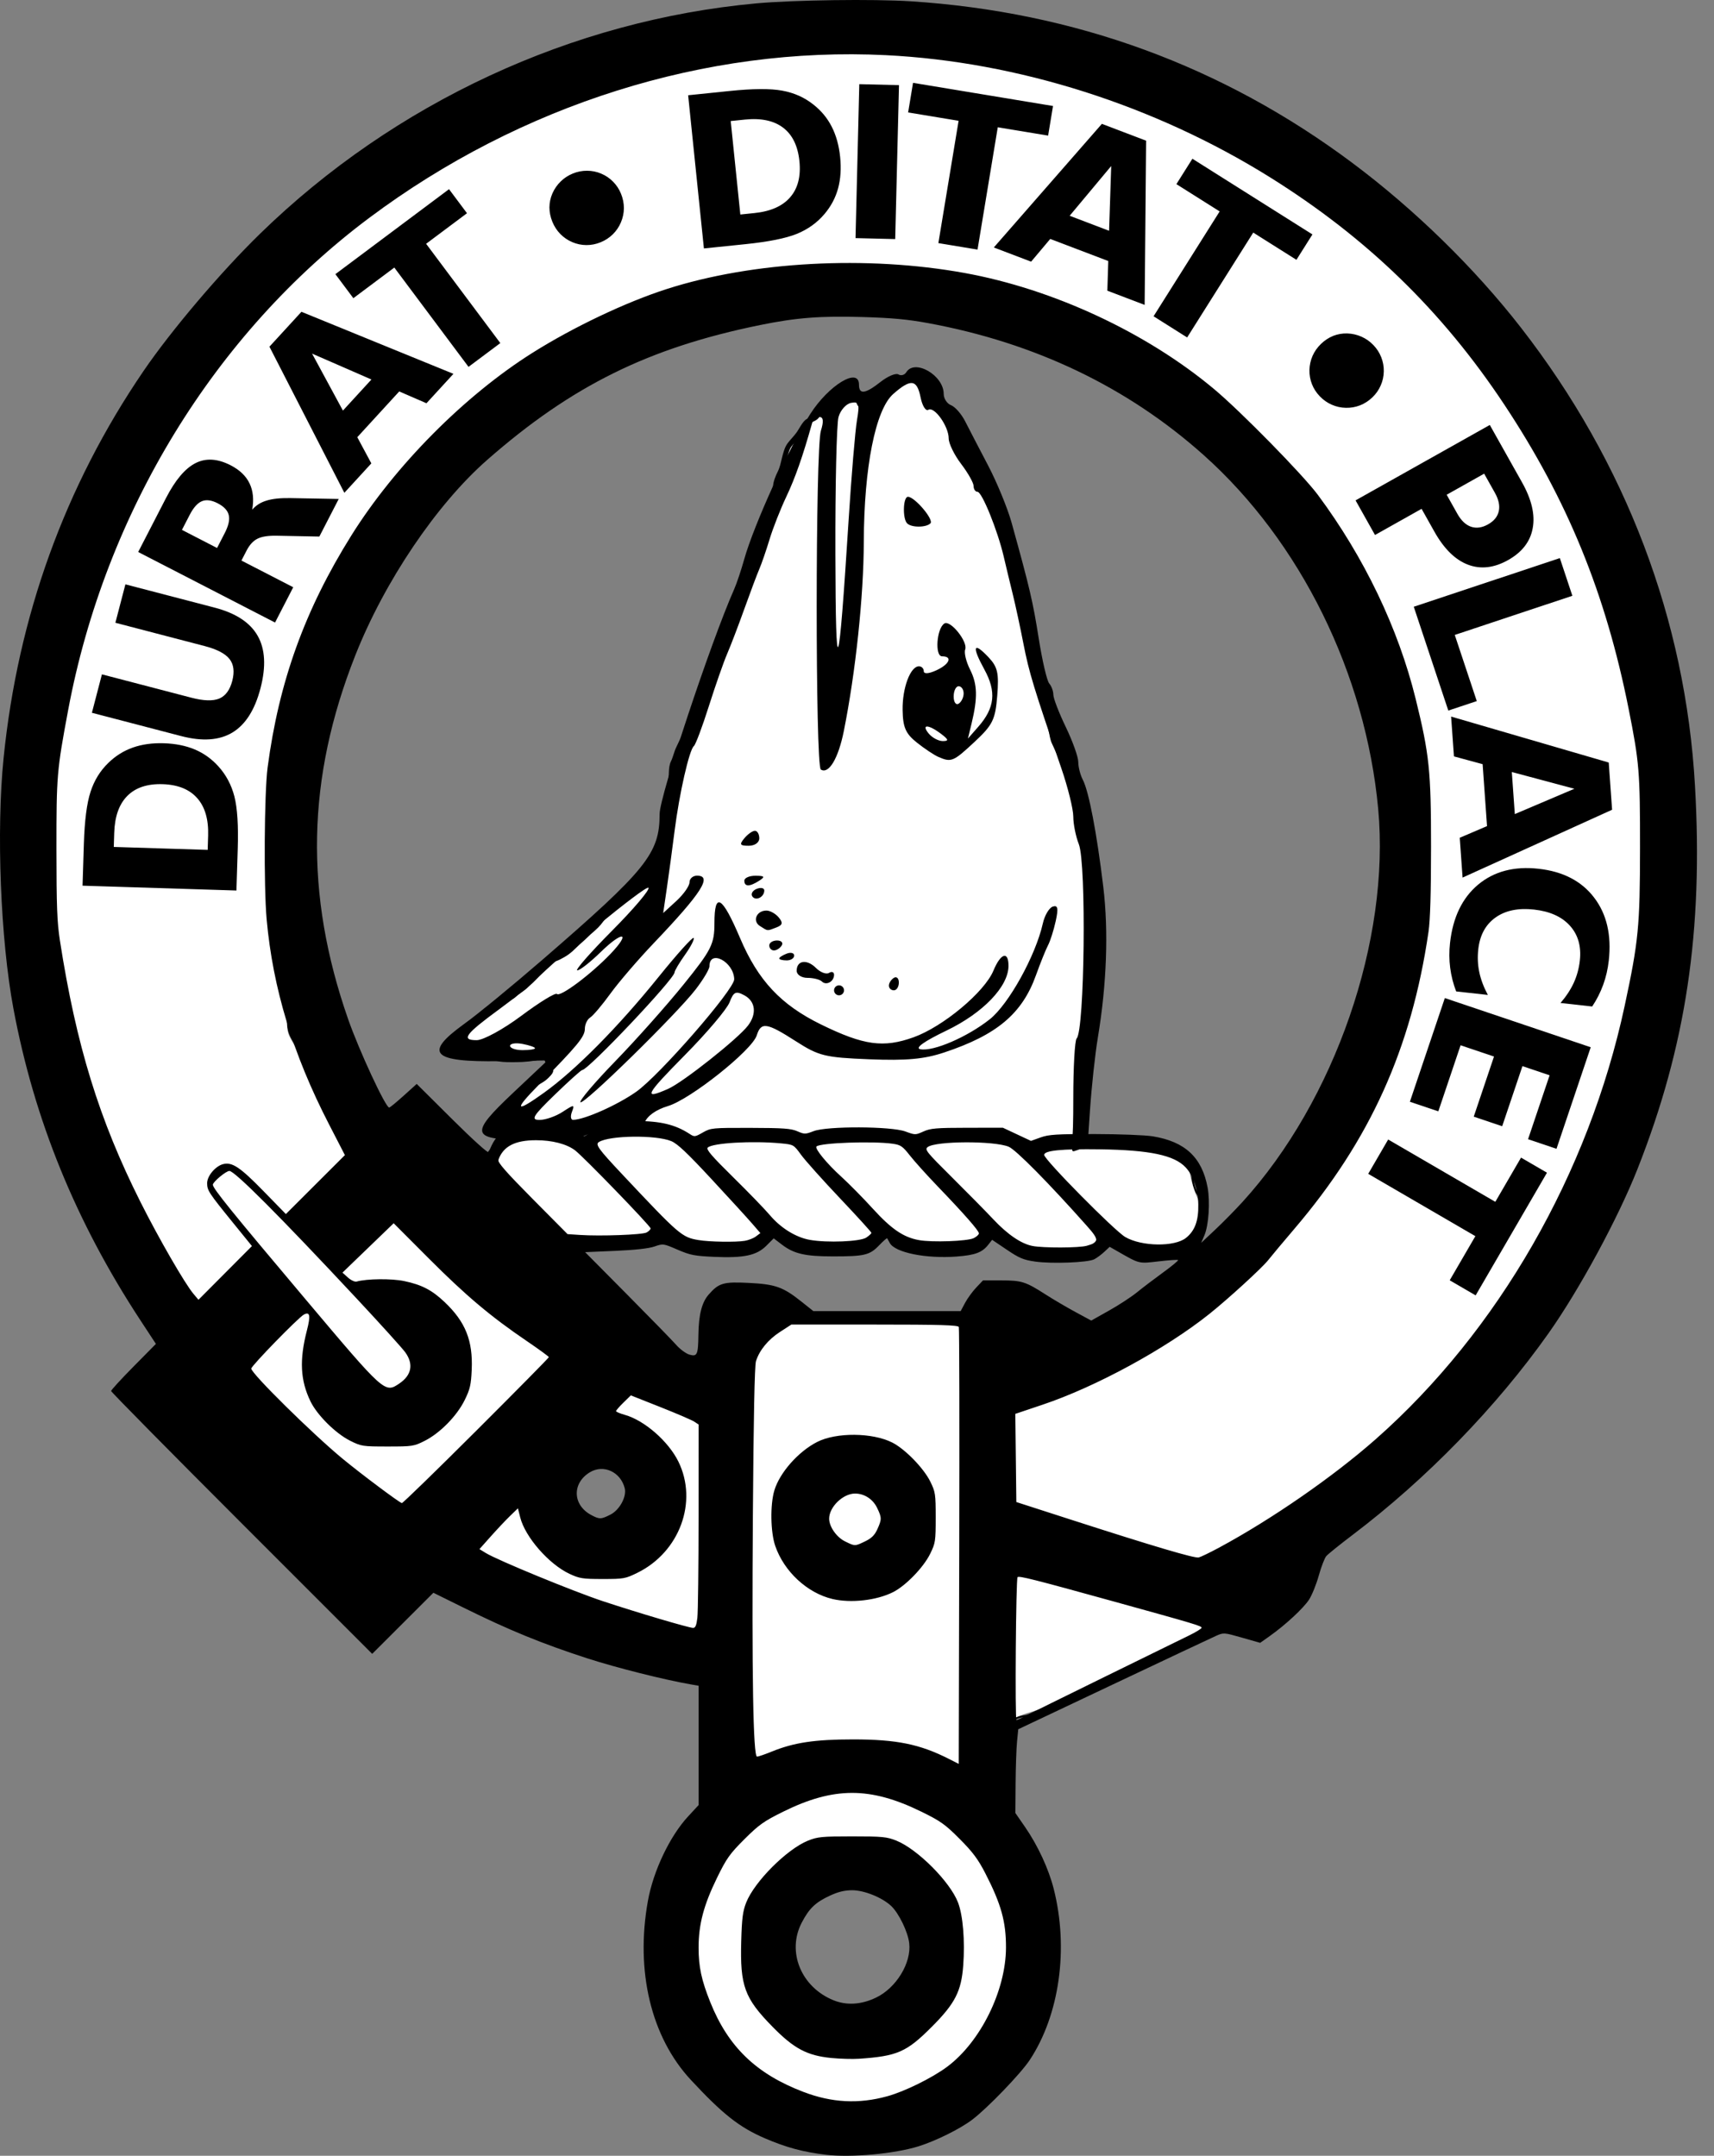 <?xml version="1.0" encoding="UTF-8" standalone="no"?>
<!-- Created with Inkscape (http://www.inkscape.org/) -->
<svg
   xmlns:svg="http://www.w3.org/2000/svg"
   xmlns="http://www.w3.org/2000/svg"
   version="1.0"
   width="892.767"
   height="1122.628"
   id="svg2">
  <rect width="100%" height="100%" fill="#808080" stroke="none"/>
  <defs
     id="defs5" />
  <g
     transform="translate(-918.775,299.429)"
     id="g2482">
    <g
       id="layer1" />
    <g
       id="g2485" />
    <g
       id="g2487"
       style="opacity:1;display:inline" />
  </g>
  <g
     transform="translate(4.383,-0.186)"
     id="g2588">
    <g
       id="g2632">
      <g
         transform="matrix(2.596,0,0,2.596,-56.751,-222.091)"
         id="g2469"
         style="opacity:1;display:inline">
        <path
           d="M 185.254,328.762 C 185.488,328.996 185.488,328.996 185.254,328.762 C 182.498,326.005 188.973,325.318 190.693,326.608 C 190.992,326.832 191.277,327.075 191.57,327.309 C 192.072,327.711 193.697,327.485 194.377,327.485 C 195.2,327.485 196.063,327.08 196.657,326.783 C 197.392,326.415 197.78,332.656 198.061,332.095 C 198.399,331.418 198.882,330.453 199.289,329.639 C 199.669,328.877 200.441,328.036 200.868,327.183 C 201.261,326.396 201.897,325.65 202.271,324.902 C 202.738,323.968 203.375,323.571 203.85,322.622 C 204.208,321.905 205.19,320.755 205.78,320.166 C 206.525,319.42 207.19,318.755 207.885,318.06 C 208.993,316.952 211.065,318.812 211.92,317.534 C 212.597,316.521 214.16,319.923 214.727,320.867 C 215.314,321.847 215.303,322.847 216.13,323.674 C 216.947,324.491 217.88,325.425 218.586,326.13 C 219.459,327.003 220.418,327.397 221.393,327.885 C 223.02,328.698 224.25,329.388 225.954,329.814 C 227.584,330.222 229.049,323.253 230.691,323.801 C 232.078,324.263 233.411,324.853 234.901,324.853 C 236.054,324.853 236.992,325.12 238.059,324.853 C 239.101,324.593 239.583,324.368 240.339,323.801 C 241.186,323.166 240.471,321.609 240.164,320.994 C 239.737,320.141 238.573,319.403 237.883,318.713 C 237.009,317.839 236.898,316.767 236.655,315.556 C 236.492,314.741 236.653,313.636 236.831,312.924 C 237.121,311.765 237.061,310.598 237.357,309.415 C 237.572,308.555 237.666,307.653 237.883,306.784 C 238.132,305.789 238.278,304.24 238.41,303.451 C 238.576,302.454 238.585,301.497 238.585,300.469 C 238.585,299.437 238.76,298.238 238.76,297.135 C 238.76,296.258 238.76,295.381 238.76,294.504 C 238.76,293.276 238.76,292.048 238.76,290.82 C 238.76,289.257 238.936,287.81 238.936,286.259 C 238.936,284.997 239.287,284.022 239.287,282.75 C 239.287,281.687 239.788,280.419 239.988,279.417 C 240.169,278.515 240.164,277.516 240.164,276.61 C 240.164,274.923 240.745,273.319 240.339,271.698 C 240.055,270.561 240.253,269.249 239.988,268.189 C 239.677,266.942 239.596,265.567 239.287,264.33 C 239.015,263.243 238.845,262.212 238.585,261.172 C 238.261,259.877 238.142,258.604 237.883,257.313 C 237.67,256.246 237.619,255.026 237.357,253.98 C 237.115,253.013 237.067,251.942 236.831,250.997 C 236.487,249.623 236.473,248.163 236.129,246.787 C 235.905,245.892 236.002,244.877 235.778,243.98 C 235.39,242.426 235.917,241.627 235.076,239.945 C 234.584,238.96 233.455,238.282 232.971,237.314 C 232.529,236.43 232.177,235.55 231.743,234.682 C 231.332,233.86 231.254,232.902 231.042,232.051 C 230.813,231.136 230.741,230.149 230.515,229.244 C 230.301,228.388 230.375,227.456 230.164,226.612 C 230.136,226.499 230.164,226.379 230.164,226.262 C 230.164,225.076 229.355,223.448 228.936,222.402 C 228.536,221.4 228.151,220.482 227.708,219.595 C 227.234,218.646 227.068,217.562 226.831,216.613 C 226.58,215.61 226.305,214.459 226.305,213.455 C 226.305,212.45 226.016,211.073 225.779,210.122 C 225.474,208.902 225.458,207.671 225.252,206.438 C 225.016,205.018 224.834,203.643 224.551,202.228 C 224.286,200.903 224.155,199.594 223.849,198.368 C 223.605,197.391 223.222,196.562 222.972,195.561 C 222.689,194.431 221.949,193.341 221.393,192.228 C 221.341,192.124 221.393,191.994 221.393,191.877 C 221.393,191.324 220.264,189.796 219.989,189.246 C 219.516,188.298 219.238,187.392 218.761,186.439 C 218.087,185.09 217.661,183.51 216.832,182.404 C 216.01,181.309 215.843,179.9 215.253,178.72 C 214.746,177.706 214.516,176.803 213.849,175.913 C 213.149,174.979 212.752,174.069 212.27,173.106 C 211.828,172.222 211.64,171.319 211.218,170.475 C 210.717,169.473 210.477,168.681 209.639,167.843 C 208.768,166.973 208.074,166.103 207.183,165.212 C 205.936,163.965 205.221,162.527 203.85,161.352 C 203.543,161.09 201.753,161.789 201.394,161.879 C 200.861,162.012 200.024,163.073 199.64,163.458 C 199.547,163.55 199.406,163.575 199.289,163.633 C 198.334,164.11 197.764,164.788 197.184,165.563 C 196.216,166.853 193.956,167.458 192.973,166.966 C 192.246,166.603 192.515,164.878 191.043,164.51 C 189.888,164.221 188.805,165.17 188.587,165.387 C 187.868,166.107 187.128,166.218 186.131,166.966 C 185.409,167.508 184.558,168.183 184.202,168.896 C 183.861,169.578 182.954,169.783 182.272,170.124 C 181.633,170.443 180.877,172.042 180.342,172.755 C 179.701,173.61 179.184,174.066 178.588,174.861 C 178.053,175.574 177.769,176.734 177.535,177.667 C 177.303,178.597 177.132,179.527 176.658,180.474 C 176.265,181.261 175.781,182.412 175.781,183.281 C 175.781,184.149 175.285,185.088 175.079,185.913 C 174.828,186.919 174.439,187.771 174.202,188.72 C 173.925,189.829 173.473,190.705 172.974,191.702 C 172.323,193.005 171.751,193.962 171.395,195.386 C 171.176,196.263 170.738,197.73 170.343,198.719 C 169.786,200.111 169.768,201.448 169.115,202.754 C 168.606,203.771 168.303,204.728 167.887,205.561 C 167.388,206.559 167.136,207.588 166.659,208.543 C 166.143,209.575 165.852,210.648 165.431,211.701 C 165.341,211.925 165.314,212.169 165.255,212.403 C 164.996,213.438 164.459,214.007 164.203,215.034 C 163.953,216.031 163.399,217.13 162.975,218.192 C 162.562,219.224 162.487,220.806 162.273,221.876 C 162.091,222.785 161.969,223.618 161.747,224.507 C 161.47,225.613 161.086,226.53 160.694,227.314 C 160.215,228.273 159.732,229.124 159.115,229.946 C 158.612,230.617 158.299,231.578 157.887,232.402 C 157.344,233.488 156.846,234.66 156.308,235.735 C 155.927,236.498 155.661,237.731 155.256,238.542 C 154.706,239.642 154.974,241.352 154.729,242.577 C 154.421,244.119 154.379,245.671 154.379,247.313 C 154.379,248.667 154.203,250.125 154.203,251.524 C 154.203,252.56 153.915,254.078 153.677,255.032 C 153.365,256.28 153.226,257.154 152.449,258.19 C 151.787,259.072 150.988,259.963 150.344,260.821 C 149.705,261.672 148.696,262.294 147.888,263.102 C 147.079,263.91 146.468,263.942 145.782,264.856 C 145.412,265.35 144.02,266.046 143.502,266.435 C 142.706,267.032 142.413,268.004 141.748,268.891 C 140.929,269.982 140.552,270.613 139.818,271.347 C 139.045,272.12 138.551,272.438 137.713,273.277 C 136.986,274.003 136.222,274.592 135.432,275.382 C 134.345,276.47 133.596,277.002 132.274,277.663 C 131.358,278.121 130.878,278.006 130.169,278.715 C 129.051,279.274 127.938,280.371 127.362,281.522 C 127.108,282.031 126.238,282.822 125.783,283.276 C 124.955,284.105 124.04,284.493 123.327,285.206 C 122.574,285.96 120.912,286.097 119.994,286.785 C 118.879,287.622 117.994,287.908 116.836,289.066 C 115.975,289.928 115.119,290.353 114.03,291.171 C 112.898,292.019 111.223,293.097 111.223,294.504 C 111.223,295.782 112.306,296.01 113.152,296.434 C 114.171,296.943 115.12,297.311 116.135,297.311 C 117.429,297.311 118.977,297.774 120.17,298.012 C 121.344,298.247 122.599,298.188 123.854,298.188 C 125.204,298.188 127.255,297.996 128.59,297.662 C 129.975,297.315 129.945,298.441 130.345,299.241 C 130.91,300.372 130.853,300.486 129.818,301.521 C 128.898,302.441 127.83,302.749 126.661,303.626 C 125.653,304.382 124.892,304.868 124.029,305.731 C 123.222,306.539 122.67,306.695 122.099,307.837 C 121.585,308.865 121.99,309.657 122.626,310.293 C 123.533,311.2 125.028,311.783 126.134,312.573 C 127.251,313.371 128.903,313.197 130.169,313.45 C 131.355,313.687 132.69,313.801 133.853,313.801 C 134.924,313.801 136.108,313.551 137.011,313.099 C 137.73,312.74 138.688,312.417 139.467,312.222 C 140.962,311.848 142.67,310.796 144.028,310.117 C 145.036,309.613 146.016,309.24 147.186,309.24 C 148.829,309.24 146.73,311.801 146.133,312.398 C 145.495,313.036 144.932,314.117 144.379,314.854 C 143.807,315.617 142.839,316.228 142.098,316.784 C 140.712,317.823 139.783,318.222 138.59,319.415 C 137.921,320.084 139.229,321.921 139.467,322.397 C 140.099,323.661 141.484,323.8 142.8,324.678 C 144.243,325.64 145.784,325.415 147.361,325.73 C 149.23,326.104 151.61,326.554 153.501,326.081 C 154.459,325.842 155.841,326.081 156.835,326.081 C 157.701,326.081 158.825,326.228 159.641,326.432 C 160.625,326.678 161.584,326.247 162.273,325.73 C 163.13,325.088 164.702,324.759 165.781,324.327 C 167.08,323.807 167.758,323.099 169.29,323.099 C 170.248,323.099 171.479,330.036 172.272,329.639 C 172.938,329.306 173.926,329.163 174.728,328.762 C 175.691,328.281 176.922,327.775 177.886,327.534 C 178.709,327.328 179.63,327.183 180.518,327.183 C 182.072,327.183 183.302,328.213 184.377,329.288 C 184.826,329.736 185.728,330.02 186.307,330.165"
           id="path2443"
           style="fill:#ffffff;fill-rule:evenodd;stroke:#000000;stroke-width:1px;stroke-linecap:butt;stroke-linejoin:miter;stroke-opacity:1" />
        <path
           d="M 138.519,325.78 C 136.594,325.039 133.969,324.398 132.685,324.356 C 129.453,324.251 130.474,321.863 133.925,321.456 C 136.584,321.143 146.208,312.636 145.126,311.555 C 144.852,311.28 142.498,311.781 139.895,312.668 C 136.944,313.673 131.83,314.28 126.309,314.28 C 114.542,314.28 114.2,313.251 123.16,304.807 L 130.019,298.344 L 120.468,298.494 C 106.826,298.709 105.108,296.918 113.307,291.028 C 115.94,289.136 122.987,283.357 128.966,278.184 C 149.929,260.051 152.519,256.833 152.519,248.911 C 152.519,245.335 162.758,214.476 167.494,203.78 C 167.981,202.68 168.885,199.98 169.503,197.78 C 171.428,190.922 178.57,175.214 182.718,168.712 C 186.451,162.863 192.519,159.19 192.519,162.78 C 192.519,164.825 193.761,164.664 196.874,162.215 C 198.318,161.079 199.923,160.412 200.44,160.732 C 200.957,161.051 201.663,160.856 202.009,160.297 C 203.708,157.546 209.519,160.907 209.519,164.64 C 209.519,165.577 210.183,166.598 210.994,166.909 C 211.806,167.221 213.076,168.669 213.818,170.128 C 214.559,171.587 216.631,175.574 218.422,178.988 C 220.212,182.402 222.338,187.577 223.146,190.488 C 226.802,203.665 227.409,206.257 228.599,213.78 C 229.296,218.18 230.238,222.208 230.692,222.73 C 231.147,223.253 231.519,224.267 231.519,224.985 C 231.519,225.703 232.644,228.622 234.019,231.472 C 235.394,234.323 236.519,237.476 236.519,238.481 C 236.519,239.485 236.929,241.089 237.43,242.044 C 238.634,244.336 240.241,252.735 241.537,263.509 C 242.611,272.428 242.226,283.09 240.445,293.78 C 239.895,297.08 239.185,303.651 238.867,308.383 L 238.288,316.985 L 242.382,319.883 C 244.634,321.476 246.486,323.129 246.497,323.555 C 246.509,323.981 245.159,324.602 243.498,324.934 C 241.836,325.267 240.235,325.93 239.939,326.409 C 238.732,328.362 231.153,327.172 224.126,323.925 C 218.157,321.167 216.659,330.769 214.256,326.981 C 212.649,324.447 211.039,322.357 210.679,322.336 C 210.319,322.316 208.649,324.662 206.967,327.55 C 201.538,336.872 199.412,327.28 193.017,327.28 C 187.115,327.28 183.218,325.815 180.175,322.453 L 178.652,331.441 L 172.976,323.851 L 167.615,327.28 L 154.817,327.204 C 146.656,327.156 140.751,326.64 138.519,325.78 z M 164.627,319.78 C 167.527,317.305 170.264,315.28 170.709,315.28 C 172.135,315.28 171.579,316.916 169.519,318.78 C 165.165,322.72 169.486,334.097 174.834,330.246 C 177.04,328.657 177.334,327.714 177.334,322.219 C 177.334,318.134 177.763,315.845 178.584,315.563 C 179.403,315.281 179.834,316.175 179.834,318.158 C 179.834,319.821 180.322,321.484 180.92,321.853 C 181.601,322.274 181.933,321.642 181.809,320.162 C 181.701,318.863 181.669,317.125 181.738,316.3 C 181.938,313.926 183.636,316.954 184.964,322.05 C 185.755,325.086 186.59,326.3 187.889,326.3 C 189.413,326.3 189.626,325.693 189.205,322.55 C 188.381,316.395 190.773,321.286 191.863,327.983 C 192.937,334.58 193.794,325.227 196.263,323.67 C 197.894,322.641 202.019,326.783 205.221,319.087 C 206.575,315.833 207.151,315.401 209.888,315.587 C 212.563,315.769 213.362,316.517 215.466,320.8 C 216.902,323.726 219.355,326.737 221.377,328.059 C 225.332,330.644 225.635,330.331 222.881,326.509 C 220.518,323.231 219.182,318.3 220.658,318.3 C 221.23,318.3 222.018,319.306 222.408,320.535 C 222.798,321.764 224.868,325.139 227.007,328.035 C 230.401,332.629 231.024,322.28 234.05,322.28 C 235.958,322.28 237.519,321.83 237.519,321.28 C 237.519,320.73 236.933,320.28 236.218,320.28 C 233.922,320.28 229.849,328.841 229.841,327.55 C 229.832,326.055 231.148,314.872 232.019,316.28 C 232.359,316.83 233.285,317.28 234.078,317.28 C 235.248,317.28 235.519,315.148 235.519,305.947 C 235.519,299.714 235.822,294.31 236.193,293.94 C 237.79,292.342 238.167,258.854 236.631,254.965 C 236.019,253.417 235.519,250.926 235.519,249.43 C 235.519,247.934 234.441,243.576 233.124,239.745 C 227.619,223.732 226.633,220.494 225.522,214.78 C 224.881,211.48 223.911,206.98 223.367,204.78 C 222.823,202.58 222.012,199.205 221.564,197.28 C 220.353,192.072 217.199,184.28 216.303,184.28 C 215.872,184.28 215.519,183.76 215.519,183.125 C 215.519,182.489 214.394,180.494 213.019,178.691 C 211.644,176.889 210.519,174.584 210.519,173.569 C 210.519,171.138 207.639,167.088 206.439,167.83 C 205.92,168.15 205.219,167.033 204.882,165.346 C 204.153,161.7 202.923,161.546 199.39,164.659 C 195.824,167.801 193.529,179.356 193.486,194.38 C 193.455,205.265 191.85,220.436 189.477,232.28 C 188.375,237.777 186.459,240.981 184.865,239.993 C 183.753,239.303 183.764,175.595 184.877,172.03 C 185.468,170.137 185.381,169.28 184.596,169.28 C 183.969,169.28 183.298,169.843 183.105,170.53 C 181.238,177.186 179.731,181.483 177.931,185.28 C 176.759,187.755 175.255,191.58 174.589,193.78 C 173.924,195.98 172.993,198.68 172.52,199.78 C 172.048,200.88 170.695,204.48 169.514,207.78 C 168.333,211.08 166.784,215.13 166.072,216.78 C 165.359,218.43 163.706,223.155 162.397,227.28 C 161.089,231.405 159.738,235.005 159.394,235.28 C 158.474,236.017 156.465,244.844 155.526,252.28 C 155.074,255.855 154.374,261.03 153.97,263.78 L 153.236,268.78 L 155.878,266.356 C 157.33,265.023 158.519,263.335 158.519,262.606 C 158.519,261.877 159.194,261.28 160.019,261.28 C 163.165,261.28 160.956,264.733 151.377,274.78 C 148.231,278.08 144.306,282.648 142.654,284.93 C 141.002,287.213 139.171,289.377 138.585,289.739 C 137.998,290.102 137.519,291.122 137.519,292.006 C 137.519,293.57 136.026,295.385 128.269,303.246 C 123.182,308.401 123.555,308.969 129.311,304.834 C 135.679,300.259 144.203,291.648 152.318,281.59 C 155.964,277.072 159.124,273.553 159.342,273.77 C 159.559,273.987 158.788,275.498 157.628,277.127 C 156.468,278.756 155.519,280.354 155.519,280.677 C 155.519,281.971 138.198,300.28 136.973,300.28 C 136.758,300.28 134.26,302.53 131.422,305.28 C 127.084,309.483 126.607,310.28 128.425,310.28 C 129.615,310.28 131.706,309.548 133.071,308.654 C 135.363,307.152 135.505,307.152 134.929,308.654 C 134.586,309.548 134.69,310.273 135.162,310.265 C 137.463,310.225 144.043,307.296 147.831,304.625 C 152.51,301.328 167.537,284.07 167.487,282.053 C 167.399,278.544 162.519,275.989 162.519,279.452 C 162.519,280.032 161.281,282.112 159.769,284.076 C 155.924,289.068 137.255,307.35 136.635,306.73 C 136.355,306.45 139.501,302.746 143.627,298.5 C 147.753,294.254 153.917,287.33 157.324,283.114 C 162.937,276.168 163.519,275.009 163.519,270.781 C 163.519,264.419 165.056,265.324 168.666,273.811 C 172.284,282.318 176.852,287.191 184.901,291.13 C 193.485,295.332 197.423,295.875 203.487,293.695 C 209.404,291.567 217.719,284.624 219.5,280.325 C 220.954,276.816 222.519,276.321 222.519,279.37 C 222.519,283.51 217.426,288.823 210.07,292.358 C 205.572,294.52 203.674,295.874 204.828,296.098 C 207.419,296.601 214.266,293.649 218.756,290.092 C 222.562,287.078 227.956,277.34 229.413,270.855 C 229.774,269.246 230.669,267.73 231.4,267.486 C 232.42,267.146 232.559,267.819 231.997,270.379 C 231.594,272.214 230.898,274.404 230.451,275.247 C 230.004,276.09 228.91,278.805 228.02,281.28 C 225.251,288.979 220.18,293.239 209.603,296.752 C 205.58,298.088 202.015,298.412 194.606,298.115 C 185.697,297.757 184.467,297.455 179.865,294.502 C 173.989,290.732 172.88,290.566 172.004,293.326 C 171.056,296.315 158.698,306.146 154.194,307.496 C 151.782,308.218 150.01,309.488 149.484,310.871 C 149.021,312.09 146.814,314.556 144.58,316.351 C 142.346,318.146 140.519,320.033 140.519,320.544 C 140.519,322.744 156.734,319.512 162.395,316.184 C 164.252,315.092 166.022,314.45 166.328,314.756 C 167.364,315.792 164.46,317.77 158.767,319.904 C 152.071,322.415 150.829,324.28 155.854,324.28 C 158.556,324.28 160.559,323.253 164.627,319.78 z M 187.519,284.28 C 187.519,283.73 187.969,283.28 188.519,283.28 C 189.069,283.28 189.519,283.73 189.519,284.28 C 189.519,284.83 189.069,285.28 188.519,285.28 C 187.969,285.28 187.519,284.83 187.519,284.28 z M 198.519,283.339 C 198.519,282.822 198.969,282.12 199.519,281.78 C 200.069,281.44 200.519,281.864 200.519,282.721 C 200.519,283.579 200.069,284.28 199.519,284.28 C 198.969,284.28 198.519,283.857 198.519,283.339 z M 185.068,282.503 C 184.666,282.105 183.366,281.78 182.178,281.78 C 180.982,281.78 180.019,281.148 180.019,280.364 C 180.019,278.263 182.061,277.966 183.895,279.799 C 184.78,280.684 185.957,281.127 186.511,280.785 C 187.065,280.442 187.519,280.612 187.519,281.162 C 187.519,282.533 185.96,283.386 185.068,282.503 z M 176.519,277.887 C 176.519,277.671 177.194,277.235 178.019,276.919 C 178.844,276.602 179.519,276.779 179.519,277.312 C 179.519,277.844 178.844,278.28 178.019,278.28 C 177.194,278.28 176.519,278.103 176.519,277.887 z M 174.519,275.28 C 174.519,274.73 175.22,274.28 176.078,274.28 C 176.935,274.28 177.359,274.73 177.019,275.28 C 176.679,275.83 175.977,276.28 175.46,276.28 C 174.942,276.28 174.519,275.83 174.519,275.28 z M 172.641,271.377 C 171.073,270.384 171.967,268.28 173.955,268.28 C 174.681,268.28 175.79,268.903 176.422,269.663 C 177.31,270.734 177.207,271.186 175.962,271.663 C 174.018,272.409 174.311,272.435 172.641,271.377 z M 171.094,265.401 C 170.784,264.9 171.203,264.232 172.024,263.916 C 172.846,263.601 173.519,263.752 173.519,264.253 C 173.519,265.608 171.742,266.45 171.094,265.401 z M 169.519,262.28 C 169.519,261.73 170.531,261.287 171.769,261.296 C 173.588,261.308 173.732,261.496 172.519,262.28 C 170.58,263.533 169.519,263.533 169.519,262.28 z M 169.519,253.78 C 170.203,252.955 171.159,252.28 171.641,252.28 C 172.124,252.28 172.519,252.955 172.519,253.78 C 172.519,254.642 171.616,255.28 170.396,255.28 C 168.623,255.28 168.479,255.033 169.519,253.78 z M 208.452,237.46 C 207.591,237.086 205.638,235.784 204.113,234.566 C 201.88,232.783 201.326,231.51 201.274,228.04 C 201.207,223.623 202.833,219.28 204.554,219.28 C 205.085,219.28 205.519,219.721 205.519,220.259 C 205.519,220.854 206.498,220.791 208.019,220.098 C 210.701,218.876 211.365,217.28 209.192,217.28 C 207.697,217.28 208.098,211.658 209.662,210.692 C 210.871,209.945 214.417,214.381 213.832,215.907 C 213.58,216.563 214.02,218.378 214.81,219.94 C 216.29,222.868 216.364,225.585 215.106,230.78 L 214.379,233.78 L 216.462,231.404 C 219.781,227.615 220.123,224.382 217.674,219.911 C 215.115,215.239 215.456,214.236 218.505,217.464 C 220.345,219.412 220.624,220.641 220.26,225.191 C 219.876,229.991 219.362,231.036 215.712,234.441 C 211.44,238.426 211.051,238.588 208.452,237.46 z M 208.96,232.812 C 206.42,230.891 204.935,230.872 206.519,232.78 C 207.203,233.605 208.47,234.28 209.332,234.28 C 210.588,234.28 210.514,233.987 208.96,232.812 z M 213.519,224.721 C 213.519,223.929 213.069,223.28 212.519,223.28 C 211.969,223.28 211.519,224.207 211.519,225.339 C 211.519,226.472 211.969,227.12 212.519,226.78 C 213.069,226.44 213.519,225.514 213.519,224.721 z M 202.185,190.614 C 201.23,189.658 201.361,185.28 202.344,185.28 C 203.698,185.28 207.593,189.872 206.861,190.604 C 205.993,191.473 203.05,191.479 202.185,190.614 z M 154.222,304.049 C 157.2,302.737 168.201,294.029 170.237,291.371 C 172.063,288.986 171.764,286.482 169.509,285.275 C 167.804,284.363 167.358,284.574 166.561,286.67 C 166.044,288.028 162.034,292.771 157.648,297.21 C 149.601,305.356 149.133,306.289 154.222,304.049 z M 127.519,295.897 C 127.519,295.686 126.394,295.298 125.019,295.035 C 123.644,294.773 122.519,294.945 122.519,295.419 C 122.519,295.893 123.644,296.28 125.019,296.28 C 126.394,296.28 127.519,296.108 127.519,295.897 z M 124.8,289.371 C 128.412,286.671 131.614,284.709 131.916,285.011 C 132.584,285.678 138.758,281.058 142.675,276.959 C 146.86,272.58 145.145,272.263 140.708,276.595 C 138.633,278.622 136.514,280.28 136,280.28 C 135.486,280.28 138.631,276.694 142.989,272.31 C 147.347,267.927 150.626,264.054 150.275,263.703 C 149.727,263.156 131.83,277.811 127.519,282.337 C 126.694,283.204 123.464,285.785 120.341,288.074 C 113.482,293.103 112.623,294.28 115.817,294.28 C 117.151,294.28 121.172,292.083 124.8,289.371 z M 190.452,189.78 C 191.011,180.98 191.758,172.049 192.114,169.934 C 192.679,166.568 192.532,166.131 190.933,166.439 C 189.929,166.632 188.794,167.913 188.412,169.285 C 188.03,170.658 187.748,183.03 187.784,196.78 C 187.854,223.402 188.412,221.938 190.452,189.78 z M 243.25,326.624 C 243.927,326.35 245.277,326.334 246.25,326.587 C 247.223,326.841 246.669,327.065 245.019,327.085 C 243.369,327.106 242.573,326.898 243.25,326.624 z"
           id="path2426"
           style="fill:#000000" />
      </g>
      <g
         transform="translate(-4.433,2.644375e-5)"
         id="g2506">
        <g
           id="layer5">
          <g
             transform="translate(-32.286,671.995)"
             id="g4782">
            <g
               transform="translate(-621.566,-147.416)"
               id="g2573"
               style="display:inline">
              <path
                 d="M 479.93,1099.308 C 482.333,1097.344 488.634,1094.5 493.47,1093.29 C 496.503,1092.532 499.233,1088.216 502.497,1085.768 C 505.757,1083.323 507.453,1080.06 510.772,1076.741 C 514.016,1073.497 517.414,1069.347 520.551,1066.21 C 524.33,1062.43 526.082,1058.908 528.073,1054.926 C 530.314,1050.444 534.091,1045.818 534.091,1040.633 C 534.091,1035.41 536.031,1027.927 537.1,1022.58 C 538.387,1016.148 539.357,1009.637 539.357,1003.021 C 539.357,997.651 540.645,992.378 539.357,987.224 C 537.888,981.35 538.625,974.863 536.348,969.171 C 533.429,961.873 529.36,957.669 524.312,952.621 C 519.379,947.688 514.366,945.685 510.02,941.338 C 506.898,938.216 502.29,935.729 498.736,933.063 C 494.927,930.206 492.649,929.661 488.205,928.55 C 483.811,927.451 478.722,927.045 473.912,927.045 C 468.823,927.045 462.93,925.992 458.115,924.788 C 453.696,923.684 449.431,922.532 444.575,922.532 C 438.097,922.532 431.407,922.532 425.016,922.532 C 418.313,922.532 412.34,925.833 407.715,929.302 C 401.671,933.834 393.184,937.062 387.404,942.842 C 381.406,948.84 374.363,952.874 368.598,958.639 C 364.856,962.381 363.015,966.797 360.324,972.18 C 357.076,978.675 355.341,985.387 352.801,991.738 C 350.645,997.129 351.297,1003.124 351.297,1009.039 C 351.297,1014.896 352.448,1020.813 353.553,1026.341 C 354.972,1033.434 357.185,1039.934 359.571,1045.899 C 362.147,1052.339 364.177,1056.614 367.094,1062.448 C 370.588,1069.438 378.891,1075.751 384.395,1081.255 C 388.323,1085.182 389.807,1087.722 394.927,1090.281 C 400.207,1092.922 404.413,1096.414 409.971,1097.804 C 415.295,1099.135 420.382,1101.723 425.769,1103.07 C 431.536,1104.512 437.856,1104.133 443.822,1105.326 C 450.026,1106.567 456.318,1107.583 462.628,1107.583 C 468.401,1107.583 473.559,1110.546 476.169,1105.326 C 478.152,1101.359 488.063,1097.682 479.93,1099.308 z"
                 transform="translate(653.408,-524.953)"
                 id="path2484"
                 style="fill:none;fill-rule:evenodd;stroke:#000000;stroke-width:1px;stroke-linecap:butt;stroke-linejoin:miter;stroke-opacity:1" />
              <path
                 d="M 479.93,1046.651 C 481.596,1043.318 483.483,1036.649 486.7,1032.359 C 489.732,1028.316 489.826,1025.121 491.214,1019.571 C 492.268,1015.351 491.966,1010.606 491.966,1006.03 C 491.966,999.704 489.385,995.603 486.7,990.233 C 483.462,983.756 477.027,977.713 471.655,973.684 C 468.024,970.961 465.138,969.171 460.372,969.171 C 454.987,969.171 450.36,970.675 445.327,970.675 C 440.714,970.675 435.209,972.014 431.034,973.684 C 425.784,975.784 419.726,978.975 416.742,981.959 C 413.367,985.333 410.759,989.411 408.467,993.995 C 405.016,1000.896 400.501,1007.052 398.688,1014.305 C 397.432,1019.327 395.971,1023.374 394.927,1028.598 C 393.382,1036.319 405.272,1042.375 409.971,1045.899 C 415.258,1049.864 421.108,1051.467 426.521,1054.174 C 431.671,1056.749 437.459,1060.192 443.07,1060.192 C 450.007,1060.192 453.219,1062.079 458.115,1057.183 C 461.51,1053.787 467.591,1053.197 471.655,1051.165 C 474.855,1049.565 483.715,1047.282 484.443,1047.404"
                 transform="translate(653.408,-524.953)"
                 id="path2486"
                 style="fill:none;fill-rule:evenodd;stroke:#000000;stroke-width:1px;stroke-linecap:butt;stroke-linejoin:miter;stroke-opacity:1" />
              <path
                 d="M 424.264,812.704 C 425.635,812.019 434.65,816.393 437.804,817.97 C 439.94,819.038 445.24,819.475 448.336,819.475 C 454.777,819.475 462.081,813.252 465.637,809.695 C 471.58,803.752 472.408,798.455 472.408,790.137 C 472.408,786.601 468.437,780.329 465.637,776.597 C 461.664,771.299 455.413,770.468 449.84,769.074 C 444.733,767.798 441.42,768.832 437.052,770.579 C 432.153,772.539 429.281,771.828 426.521,777.349 C 423.968,782.455 422.669,787.492 421.255,793.146 C 420.12,797.686 418.549,799.623 419.751,804.43 C 421.155,810.047 424.264,806.504 424.264,812.704 z"
                 transform="translate(653.408,-524.953)"
                 id="path2488"
                 style="fill:none;fill-rule:evenodd;stroke:#000000;stroke-width:1px;stroke-linecap:butt;stroke-linejoin:miter;stroke-opacity:1" />
              <path
                 d="M 335.5,801.421 C 335.787,802.571 341.443,791.187 342.27,787.88 C 343.657,782.331 343.568,779.535 342.27,774.34 C 341.043,769.431 337.112,765.206 333.243,762.304 C 328.623,758.839 325.528,755.298 320.455,754.03 C 316.027,752.923 313.485,751.021 308.419,751.021 C 304.78,751.021 299.846,756.059 296.383,757.791 C 293.275,759.345 293.547,766.759 294.126,769.074 C 295.127,773.076 294.679,777.304 295.631,781.11 C 296.915,786.247 299.78,791.557 303.905,794.651 C 309.952,799.186 314.663,801.854 321.959,803.678 C 328.029,805.195 333.428,807.346 339.261,804.43 C 340.93,803.595 341.645,802.999 343.022,802.173"
                 transform="translate(653.408,-524.953)"
                 id="path2490"
                 style="fill:none;fill-rule:evenodd;stroke:#000000;stroke-width:1px;stroke-linecap:butt;stroke-linejoin:miter;stroke-opacity:1" />
              <path
                 d="M 396.431,684.823 C 397.375,684.351 409.757,683.453 415.237,684.823 C 419.793,685.962 425.07,686.153 428.778,687.08 C 432.495,688.01 437.303,687.895 440.061,688.585 C 442.504,689.195 446.935,687.832 451.345,687.832 C 455.446,687.832 458.726,687.08 462.628,687.08 C 466.08,687.08 470.178,686.328 473.912,686.328 C 480.109,686.328 485.626,688.585 491.966,688.585 C 496.962,688.585 501.863,689.337 507.011,689.337 C 511.529,689.337 514.505,687.818 519.046,690.089 C 523.006,692.069 525.176,694.751 527.321,697.611 C 531.188,702.768 536.601,704.733 542.366,705.886 C 547.68,706.949 553.156,706.891 558.163,708.143 C 562.216,709.156 567.016,709.127 570.951,708.143 C 575.691,706.958 578.278,706.081 581.482,702.877 C 585.146,699.213 587.135,696.472 590.509,693.098 C 593.945,689.663 599.394,687.222 603.297,683.319 C 606.906,679.71 611.021,677.1 614.581,673.54 C 617.682,670.439 619.283,667.146 621.351,663.008 C 623.513,658.686 623.295,658.182 619.847,654.734 C 617.295,652.182 611.973,653.229 608.563,653.229 C 603.346,653.229 598.635,653.229 593.518,653.229 C 587.308,653.229 580.866,647.347 577.721,644.202 C 574.19,640.671 571.297,649.122 570.199,650.22 C 566.605,653.814 562.822,653.652 557.411,654.734 C 553.192,655.578 548.327,654.155 544.623,653.229 C 540.884,652.295 536.94,652.625 533.339,651.725 C 528.557,650.529 526.092,648.734 522.055,645.707 C 515.78,641.001 515.516,644.397 512.276,648.716 C 510.033,651.707 500.399,650.941 496.479,651.725 C 489.977,653.025 483.213,650.853 477.673,649.468 C 472.629,648.207 469.15,647.401 464.885,644.202 C 460.177,640.671 457.751,645.941 455.106,649.468 C 453.459,651.665 446.393,651.082 443.822,651.725 C 438.43,653.073 430.789,651.475 425.769,650.22 C 420.142,648.814 415.087,647.512 409.971,644.955 C 405.624,642.781 401.439,637.195 398.688,642.698 C 396.797,646.48 393.116,649.168 388.909,650.22 C 384.837,651.238 380.302,651.725 376.121,651.725 C 370.211,651.725 365.015,651.581 359.571,650.22 C 353.353,648.666 349.993,644.679 346.031,642.698 C 341.327,640.346 337.327,644.686 333.243,645.707 C 328.256,646.954 323.421,648.162 318.198,649.468 C 314.918,650.288 310.316,649.468 306.914,649.468 C 301.389,649.468 296.419,650.973 291.117,650.973 C 285.966,650.973 290.365,661.752 290.365,665.265 C 290.365,669.144 292.919,673.53 294.126,676.549 C 295.96,681.132 298.327,683.759 301.649,687.08 C 306.441,691.872 314.073,698.182 318.95,700.62 C 323.273,702.782 326.707,705.627 331.738,708.143 C 336.369,710.458 341.088,711.195 346.031,714.161 C 351.109,717.208 360.488,718.138 365.589,720.179 C 372.832,723.076 377.858,718.208 380.634,712.656 C 382.981,707.963 386.322,704.455 388.156,699.868 C 390.042,695.154 393.533,692.235 396.431,689.337 C 397.495,688.273 396.431,686.328 396.431,684.823 z"
                 transform="translate(653.408,-524.953)"
                 id="path2492"
                 style="fill:none;fill-rule:evenodd;stroke:#000000;stroke-width:1px;stroke-linecap:butt;stroke-linejoin:miter;stroke-opacity:1" />
              <path
                 d="M 619.095,656.238 C 619.416,655.917 620.317,647.337 622.104,644.955 C 624.48,641.786 626.43,637.428 627.369,633.671 C 628.376,629.643 626.488,625.224 624.36,622.387 C 621.269,618.265 621.8,611.393 620.599,606.59 C 618.965,600.054 606.124,599.523 601.793,596.059 C 599.069,593.88 591.386,593.05 587.5,593.05 C 583.361,593.05 579.271,593.603 575.465,594.554 C 569.85,595.958 564.372,597.704 558.915,599.068 C 558.775,599.103 565.285,596.711 559.667,595.307 C 555.068,594.157 550.154,594.554 545.375,594.554 C 538.819,594.554 539.566,599.872 533.339,598.316 C 527.83,596.938 525.074,592.298 519.046,592.298 C 512.939,592.298 507.705,590.056 501.745,591.545 C 498.215,592.428 494.268,593.05 490.461,593.05 C 486.082,593.05 483.336,594.267 479.178,595.307 C 473.377,596.757 472.752,599.412 468.646,595.307 C 464.67,591.33 460.122,590.793 453.601,590.793 C 447.586,590.793 441.08,590.439 435.548,591.545 C 430.991,592.457 426.338,592.72 422.007,593.802 C 417.585,594.908 415.436,596.258 412.228,593.05 C 410.283,591.105 404.665,590.793 401.697,590.793 C 397.125,590.793 392.103,589.289 387.404,589.289 C 382.745,589.289 378.458,590.793 373.864,590.793 C 369.476,590.793 365.595,593.797 362.58,596.811 C 360.056,599.336 355.419,593.697 353.553,592.298 C 349.868,589.533 346.363,589.079 342.27,587.032 C 338.773,585.284 332.667,586.512 328.729,585.528 C 323.845,584.306 317.597,586.957 314.437,588.537 C 301.835,594.838 305.701,601.951 293.374,594.554 C 288.868,591.851 285.886,590.614 280.586,589.289 C 277.306,588.469 272.704,589.289 269.302,589.289 C 267.241,589.289 263.075,593.583 261.78,594.554 C 258.7,596.864 255.64,599.312 254.258,602.077 C 251.319,607.953 257.006,613.591 259.523,618.626 C 263.587,626.754 273.448,634.055 279.834,640.441 C 283.835,644.443 286.104,646.716 287.356,651.725 C 287.817,653.568 289.18,655.259 289.613,656.99"
                 transform="translate(653.408,-524.953)"
                 id="path2494"
                 style="fill:none;fill-rule:evenodd;stroke:#000000;stroke-width:1px;stroke-linecap:butt;stroke-linejoin:miter;stroke-opacity:1" />
              <path
                 d="M 196.335,605.838 C 196.439,606.255 194.019,595.247 182.795,584.023 C 172.09,573.318 164.733,559.563 156.466,547.163 C 153.037,542.019 150.448,538.965 150.448,532.118 C 150.448,527.856 150.448,523.593 150.448,519.33 C 150.448,513.868 151.953,509.246 151.953,503.533 C 151.953,498.017 151.953,492.5 151.953,486.984 C 151.953,479.493 149.951,469.951 148.192,462.912 C 146.818,457.418 148.192,449.812 148.192,444.106 C 148.192,439.184 149.696,434.683 149.696,429.814 C 149.696,425.13 151.035,420.107 151.953,415.521 C 153.151,409.529 154.259,404.039 155.714,398.219 C 157.219,392.2 157.982,386.137 159.475,380.166 C 160.943,374.295 162.484,366.697 162.484,360.607 C 162.484,354.003 167.338,348.714 168.502,344.058 C 169.232,341.139 172.144,335.27 173.768,332.022 C 176.15,327.258 176.549,322.798 179.786,318.482 C 183.683,313.286 186.717,307.79 191.069,303.437 C 194.135,300.371 195.08,294.913 198.592,291.401 C 203.022,286.971 204.504,280.395 209.123,274.852 C 212.657,270.611 213.246,263.588 216.645,259.055 C 218.655,256.375 220.268,252.087 221.159,248.523 C 221.833,245.829 225.71,241.679 227.177,238.744 C 229.114,234.871 234.722,230.447 236.956,228.213 C 239.78,225.389 243.508,223.165 246.735,219.938 C 249.5,217.173 253.352,215.126 257.267,213.168 C 264.417,209.593 269.61,205.116 276.073,201.885 C 280.411,199.715 284.165,197.04 288.861,195.867 C 294.183,194.536 300.508,189.589 305.41,186.087 C 311.151,181.987 317.371,179.731 322.712,177.061 C 326.543,175.145 331.152,172.882 335.5,171.795 C 339.869,170.703 344.901,168.223 348.288,166.529 C 353.953,163.696 362.394,164.319 368.598,162.768 C 376.882,160.697 386.589,158.255 394.927,158.255 C 402.561,158.255 412.763,154.537 420.503,152.989 C 426.338,151.822 432.233,151.846 437.804,150.732 C 443.739,149.545 450.56,150.74 456.61,149.228 C 463.143,147.594 473.382,151.484 479.93,151.484 C 486.654,151.484 494.46,156.621 500.993,158.255 C 508.924,160.237 516.704,163.123 524.312,165.025 C 529.219,166.251 534.919,168.071 539.357,170.29 C 545.088,173.156 550.003,179.91 556.659,181.574 C 562.07,182.927 570.464,190.424 574.712,193.61 C 580.087,197.641 587.32,200.158 593.518,202.637 C 598.402,204.59 601.745,206.574 607.059,207.902 C 610.531,208.771 614.776,213.642 618.342,215.425 C 622.918,217.712 626.75,222.328 630.378,225.956 C 636.973,232.551 644.057,239.977 651.441,245.514 C 655.501,248.56 658.927,253.001 662.725,256.798 C 666.638,260.711 670.809,264.131 674.76,268.082 C 678.271,271.592 681.781,275.103 685.292,278.613 C 690.341,283.662 693.422,294.584 695.071,301.18 C 696.52,306.977 701,314.874 703.346,320.739 C 703.73,321.699 703.847,322.745 704.098,323.748 C 705.87,330.837 711.616,343.301 716.886,348.572 C 720.483,352.169 723.117,365.974 724.408,371.139 C 724.851,372.91 725.411,374.649 725.913,376.404 C 727.896,383.345 728.719,389.887 730.426,396.715 C 731.686,401.752 732.348,405.572 733.435,411.008 C 735.662,422.141 735.692,433.957 735.692,445.611 C 735.692,451.515 736.444,457.646 736.444,463.664 C 736.444,467.977 735.954,471.415 734.187,474.948 C 732.022,479.28 730.011,484.131 728.922,488.488 C 727.152,495.568 724.004,502.14 722.152,509.551 C 722.03,510.038 722.152,510.554 722.152,511.056 C 722.152,518.101 716.349,527.497 714.629,534.375 C 713.254,539.876 710.076,545.065 708.611,550.924 C 707.174,556.672 702.88,565.396 700.337,570.483 C 697.857,575.442 696.846,580.411 695.823,585.528 C 694.856,590.361 693.19,594.806 690.557,598.316 C 687.405,602.519 685.855,606.592 683.035,610.352 C 680.313,613.981 678.743,616.901 675.513,620.131 C 671.436,624.207 668.311,628.479 664.981,632.919 C 661.689,637.308 659.815,641.094 655.954,644.955 C 649.306,651.603 630.063,657.538 621.351,663.761 C 619.784,664.88 618.381,664.751 616.838,665.265"
                 transform="translate(653.408,-524.953)"
                 id="path2496"
                 style="fill:none;fill-rule:evenodd;stroke:#000000;stroke-width:1px;stroke-linecap:butt;stroke-linejoin:miter;stroke-opacity:1" />
              <path
                 d="M 510.02,942.09 C 505.888,945.041 513.4,932.511 515.285,927.797 C 517.115,923.224 517.897,919.609 519.046,915.009 C 520.012,911.148 520.551,907.034 520.551,902.973 C 520.551,901.695 521.052,900.466 521.303,899.212"
                 transform="translate(653.408,-524.953)"
                 id="path2498"
                 style="fill:none;fill-rule:evenodd;stroke:#000000;stroke-width:1px;stroke-linecap:butt;stroke-linejoin:miter;stroke-opacity:1" />
              <path
                 d="M 647.68,820.227 C 647.68,815.931 679.455,799.074 688.301,794.651 C 698.718,789.442 708.526,776.682 716.886,768.322 C 722.402,762.807 728.095,757.64 731.931,752.525 C 736.51,746.419 744.349,740.731 748.48,735.224 C 754.35,727.397 762.318,725.305 765.782,714.913 C 768.538,706.643 782.337,694.896 787.597,688.585 C 792.142,683.13 795.193,677.979 800.385,672.788 C 803.416,669.756 805.805,657.433 807.907,653.229 C 810.191,648.661 811.774,644.312 814.677,640.441 C 819.89,633.491 824.314,627.491 829.722,619.378 C 834.525,612.174 837.34,606.757 841.758,600.572 C 845.096,595.899 845.221,588.523 846.271,583.271 C 847.736,575.949 850.054,569.328 854.546,563.713 C 857.839,559.596 858.571,552.879 859.812,547.915 C 861.81,539.923 865.077,532.796 865.077,524.596 C 865.077,523.803 865.579,523.092 865.83,522.339 C 865.83,514.123 868.839,506.385 868.839,498.268 C 868.839,491.855 869.137,484.742 870.343,478.709 C 871.951,470.67 871.795,461.673 873.352,453.885 C 875.109,445.099 871.954,436.263 874.857,427.557 C 876.734,421.926 876.361,413.925 876.361,407.999 C 876.361,401.406 874.857,395.613 874.857,389.193 C 874.857,381.016 868.885,375.883 867.334,368.13 C 866.548,364.199 859.805,355.335 856.803,352.333 C 853.447,348.977 850.375,341.666 849.28,337.288 C 847.812,331.416 846.271,324.673 846.271,318.482 C 846.271,312.59 844.767,306.615 844.767,300.428 C 844.767,294.235 845.268,287.136 844.015,280.87 C 842.911,275.35 842.554,271.931 840.253,267.329 C 838.425,263.673 836.028,260.943 833.483,257.55 C 827.492,245.568 815.105,230.682 804.898,218.434 C 799.623,212.104 793.473,206.868 789.853,199.628 C 786.349,192.619 782.788,187.163 780.826,179.317 C 779.344,173.389 776.112,166.879 773.304,161.263 C 770.28,155.215 766.5,151.451 762.02,146.971 C 755.959,140.91 751.384,134.83 745.471,128.917 C 744.193,127.639 742.462,126.911 740.958,125.908 C 735.819,122.482 731.908,115.548 726.665,111.616 C 720.083,106.679 714.367,102.033 706.355,98.827 C 699.377,96.037 692.059,91.604 685.292,87.544 C 680.214,84.497 675.966,82.008 670.999,80.021 C 667.37,78.57 661.423,73.454 658.963,70.995 C 656.035,68.066 649.278,64.995 645.423,64.224 C 640.142,63.168 632.517,56.956 628.121,55.197 C 624.051,53.569 616.825,52.941 613.077,52.941 C 609.716,52.941 604.186,48.53 601.041,46.171 C 600.37,45.668 598.77,45.035 598.032,44.666 C 594.431,41.966 582.048,39.814 576.217,38.648 C 571.924,37.79 565.5,33.91 560.42,31.878 C 555.226,29.8 549.535,29.25 543.87,28.117 C 536.408,26.624 529.211,25.989 522.055,23.603 C 515.753,21.503 507.708,21.937 500.993,20.594 C 494.874,19.371 488.65,18.261 482.939,16.833 C 477.923,15.579 472.448,15.329 467.142,15.329 C 459.804,15.329 451.864,15.329 444.575,15.329 C 437.941,15.329 431.23,16.081 424.264,16.081 C 418.748,16.081 413.231,16.081 407.715,16.081 C 398.086,16.081 384.939,20.185 375.368,22.099 C 373.578,22.457 371.858,23.102 370.103,23.603 C 363.028,25.625 355.325,27.298 349.04,28.869 C 339.368,31.287 328.124,31.97 318.95,35.639 C 310.772,38.911 299.079,39.914 290.365,41.657 C 281.603,43.41 272.05,47.01 263.284,49.932 C 254.191,52.963 247.314,58.013 237.708,61.215 C 227.922,64.478 220.078,72.957 209.875,75.508 C 202.112,77.449 189.95,87.038 182.042,90.553 C 172.581,94.758 166.039,102.043 158.723,109.359 C 154.396,113.686 151.219,117.107 147.439,122.147 C 144.365,126.245 141.251,130.592 138.412,133.431 C 135.031,136.812 132.563,139.51 128.633,142.457 C 124.741,145.377 120.388,150.673 118.102,155.246 C 115.519,160.41 111.693,163.54 108.323,168.034 C 104.977,172.494 100.696,176.413 97.039,180.07 C 95.785,181.323 94.532,182.577 93.278,183.831 C 88.409,188.7 84.693,195.528 80.49,201.132 C 74.157,209.576 68.079,215.422 64.693,224.452 C 64.444,225.116 63.69,225.455 63.188,225.956 C 59.523,229.621 56.114,238.456 54.914,243.258 C 54.792,243.744 54.914,244.261 54.914,244.762 C 54.914,249.89 51.672,256.977 50.4,262.064 C 50.149,263.067 49.899,264.07 49.648,265.073 C 47.991,271.702 46.589,277.961 43.63,283.879 C 40.728,289.682 39.152,294.269 37.612,300.428 C 36.64,304.318 35.559,307.888 34.603,311.712 C 33.654,315.508 31.209,319.252 29.337,322.995 C 27.683,326.303 27.261,328.653 25.576,332.022 C 19.914,343.347 21.454,368.841 15.797,383.927 C 13.117,391.073 14.309,401.146 12.788,408.751 C 11.361,415.886 10.427,422.811 9.027,429.814 C 7.993,434.985 8.594,443.127 9.779,447.867 C 11.056,452.973 10.823,457.998 12.788,462.912 C 15.245,469.055 15.237,478.168 16.549,484.727 C 18.523,494.595 19.362,504.254 21.815,514.065 C 22.376,516.307 22.818,518.578 23.319,520.835 C 23.768,522.853 24.322,524.847 24.824,526.853 C 25.075,527.856 25.325,528.859 25.576,529.862 C 27.512,537.605 30.9,545.198 32.346,552.429 C 34.274,562.069 36.341,571.875 41.373,580.262 C 45.099,586.472 45.784,593.596 48.896,599.82 C 52.327,606.683 54.693,612.92 57.923,619.378 C 61.211,625.954 63.038,632.417 66.949,638.937 C 67.88,640.487 68.955,641.946 69.958,643.45 C 73.87,649.317 76.983,656.829 80.49,661.504 C 84.465,666.804 88.299,672.263 91.773,678.053 C 94.423,682.469 95.506,686.791 98.544,690.841 C 101.066,694.205 104.322,696.62 107.57,699.868 C 110.969,704.4 112.522,711.083 113.588,716.418 C 114.897,722.96 123.052,730.08 125.624,735.224 C 128.217,740.409 135.343,745.694 139.165,749.516 C 143.331,753.682 148.528,756.623 152.705,760.8 C 156.794,764.888 160.296,768.75 164.741,772.083 C 168.199,774.677 172.179,778.769 174.52,781.11 C 177.54,784.13 184.251,787.48 188.06,789.385 C 193.912,792.311 198.296,797.888 203.857,800.669 C 204.86,801.17 205.863,801.672 206.866,802.173 C 213.533,805.506 217.069,806.522 223.416,809.695 C 229.676,812.826 231.204,814.972 236.204,818.722 C 240.632,822.043 245.677,824.435 249.744,828.501 C 253.558,832.315 264.594,835.174 269.302,837.528 C 274.216,839.985 280.119,842.56 285.099,845.051 C 289.867,847.435 295.428,848.71 300.144,851.069 C 304.298,853.145 309.131,854.444 313.685,855.582 C 320.206,857.212 328.097,862.352 333.995,862.352 C 338.956,862.352 344.574,864.245 349.04,865.361 C 352.752,866.289 356.812,866.239 360.324,865.361 C 364.75,864.255 370.33,865.466 374.616,864.609 C 379.727,863.587 383.586,865.319 386.652,867.618 C 388.32,868.869 386.652,884.076 386.652,886.424 C 386.652,892.315 384.747,898.959 383.643,904.478 C 382.308,911.154 384.739,915.696 387.404,921.027 C 389.303,924.825 390.729,929.181 392.67,933.063 C 393.512,934.747 394.446,936.344 395.679,937.576"
                 transform="translate(653.408,-524.953)"
                 id="path2500"
                 style="fill:none;fill-rule:evenodd;stroke:#000000;stroke-width:1px;stroke-linecap:butt;stroke-linejoin:miter;stroke-opacity:1" />
              <path
                 d="M 520.306,901.46 C 520.734,902.315 525.597,898.793 526.304,898.087 C 527.968,896.422 529.2,895.301 531.552,894.713 C 534.366,894.009 534.674,894.651 538.299,892.838 C 540.475,891.751 543.81,891.086 545.796,890.589 C 548.88,889.819 550.058,889.396 552.169,888.34 C 554.398,887.226 556.171,886.339 558.167,885.341 C 559.966,884.442 561.972,883.439 563.415,882.717 C 565.636,881.607 566.601,880.234 568.663,879.718 C 571.097,879.11 571.888,877.469 575.036,877.469 C 577.387,877.469 580.185,875.082 582.158,874.095 C 584.363,872.993 586.398,872.696 588.531,871.097 C 590.274,869.789 592.994,868.677 594.903,867.723 C 596.632,866.859 597.803,865.967 599.776,865.474 C 601.955,864.929 602.958,863.741 605.024,863.225 C 606.953,862.742 607.932,861.092 609.898,860.601 C 611.628,860.168 613.109,858.432 614.771,857.602 C 616.535,856.72 618.31,855.562 619.644,854.228 C 621.088,852.784 624.272,852.101 626.017,851.229 C 628.031,850.222 629.22,849.525 630.515,848.23 C 633.479,845.266 637.852,842.69 641.011,839.983 C 642.793,838.456 643.985,837.035 645.134,834.735 C 646.437,832.13 646.977,829.55 648.133,827.238 C 649.199,825.106 649.082,821.571 649.633,819.366 C 650.261,816.854 649.6,815.275 651.132,813.743"
                 transform="translate(653.408,-524.953)"
                 id="path2502"
                 style="fill:none;fill-rule:evenodd;stroke:#000000;stroke-width:1px;stroke-linecap:butt;stroke-linejoin:miter;stroke-opacity:1" />
              <path
                 d="M 191.877,601.494 C 192.631,598.479 215.534,604.286 222.532,606.035 C 228.157,607.442 234.427,607.171 240.698,607.171 C 247.503,607.171 253.817,606.446 259.999,604.9"
                 transform="translate(653.408,-524.953)"
                 id="path2504"
                 style="fill:#ffffff;fill-rule:evenodd;stroke:#000000;stroke-width:1px;stroke-linecap:butt;stroke-linejoin:miter;stroke-opacity:1" />
              <path
                 d="M 328.121,805.86 C 332.548,803.928 338.47,799.923 341.746,793.371 C 343.078,790.707 341.746,790.931 341.746,789.965"
                 transform="translate(653.408,-524.953)"
                 id="path2512"
                 style="fill:none;fill-rule:evenodd;stroke:#000000;stroke-width:1px;stroke-linecap:butt;stroke-linejoin:miter;stroke-opacity:1" />
              <path
                 d="M 465.178,1106.984 C 448.933,1105.649 424.868,1101.564 416.415,1098.707 C 400.465,1093.316 393.633,1089.036 381.059,1076.56 C 371.671,1067.245 368.883,1063.658 365.603,1056.678 C 356.695,1037.72 352.209,1020.245 352.209,1004.502 C 352.209,995.786 355.347,985.452 362.449,970.778 C 366.735,961.923 367.774,960.723 379.761,950.765 C 386.775,944.939 395.58,938.22 399.326,935.833 C 403.073,933.447 407.927,930.312 410.112,928.866 C 412.298,927.421 415.524,925.699 417.282,925.04 C 422.001,923.27 448.448,923.555 456.876,925.466 C 460.817,926.36 469.662,927.641 476.531,928.312 C 490.361,929.663 497.964,932.538 504.828,939.012 C 506.948,941.012 510.135,943.398 511.908,944.314 C 513.682,945.231 519.255,950.068 524.292,955.063 C 535.6,966.279 537.142,970.289 538.044,990.827 C 538.666,1004.975 538.166,1010.361 534.038,1033.971 C 531.21,1050.147 526.928,1057.62 510.01,1075.903 C 496.494,1090.509 495.598,1091.217 485.33,1095.402 C 482.052,1096.738 479.354,1098.407 479.334,1099.111 C 479.278,1101.109 474.261,1106.323 471.871,1106.867 C 470.688,1107.137 467.675,1107.189 465.178,1106.984 L 465.178,1106.984 z M 458.32,1058.392 C 460.168,1056.882 466.923,1053.963 473.332,1051.905 C 484.055,1048.462 487.707,1046.46 483.267,1046.46 C 480.963,1046.46 481.809,1043.553 486.736,1034.539 C 491.075,1026.602 492.994,1018.594 492.994,1008.434 C 492.994,1002.124 492.363,999.947 488.169,991.784 C 484.234,984.126 481.902,981.185 475.534,975.848 C 470.931,971.99 466.176,969.013 463.952,968.596 C 461.877,968.207 454.338,968.631 447.198,969.539 C 432.21,971.445 422.073,975.487 415.619,982.133 C 406.748,991.267 394.217,1019.277 394.217,1029.97 C 394.217,1031.893 395.005,1034.591 395.969,1035.967 C 399.112,1040.454 411.974,1048.708 425.656,1055.017 C 437.899,1060.662 439.755,1061.197 447.012,1061.169 C 453.708,1061.143 455.488,1060.706 458.32,1058.392 L 458.32,1058.392 z"
                 transform="translate(653.408,-524.953)"
                 id="path2514"
                 style="fill:#ffffff;fill-opacity:1;stroke:#000500;stroke-width:0pt;stroke-miterlimit:4;stroke-dasharray:none;stroke-opacity:0.17" />
              <path
                 d="M 504.348,935.591 C 496.099,929.575 489.498,927.349 476.486,926.197 C 469.642,925.591 460.466,924.259 456.095,923.236 C 450.218,921.861 444.142,921.476 432.775,921.757 L 417.402,922.138 L 406.689,928.654 C 398.252,933.786 395.692,934.871 394.637,933.763 C 393.191,932.245 386.675,917.461 385.026,911.959 C 384.361,909.741 384.577,905.479 385.656,899.47 C 387.883,887.077 388.94,873.749 388.027,869.591 C 386.84,864.184 382.931,863.199 366.037,864.049 C 353.401,864.685 350.015,864.436 338.342,862.011 C 331.028,860.492 324.017,858.7 322.762,858.028 C 321.507,857.357 315.996,855.338 310.515,853.542 C 305.034,851.746 294.418,847.609 286.925,844.348 C 279.431,841.087 268.817,836.469 263.336,834.086 C 257.493,831.546 248.336,826.077 241.197,820.863 C 225.541,809.432 225.124,809.178 213.694,804.103 C 208.386,801.746 201.233,797.67 197.798,795.044 C 194.364,792.419 188.488,788.542 184.742,786.431 C 180.995,784.319 172.309,777.453 165.44,771.174 C 158.571,764.894 147.907,755.419 141.742,750.118 C 135.576,744.816 128.955,738.18 127.028,735.37 C 125.101,732.56 121.875,728.091 119.859,725.44 C 117.754,722.673 114.964,716.593 113.31,711.168 C 110.885,703.22 109.514,700.765 104.687,695.731 C 101.531,692.438 97.481,686.854 95.689,683.321 C 93.896,679.789 89.074,671.892 84.972,665.773 C 80.871,659.654 74.711,649.691 71.285,643.633 C 64.888,632.324 46.794,593.468 46.794,591.04 C 46.794,590.294 44.753,585.252 42.259,579.836 C 39.764,574.421 36.466,564.922 34.93,558.728 C 33.394,552.534 30.556,542.357 28.623,536.112 C 24.726,523.518 19.261,497.331 17.251,481.615 C 16.533,475.995 14.996,467.565 13.837,462.881 C 12.678,458.198 11.142,450.023 10.425,444.715 C 9.237,435.93 9.384,433.546 12.062,418.139 C 13.68,408.83 15.004,398.9 15.004,396.072 C 15.004,393.244 16.006,387.321 17.231,382.91 C 18.455,378.499 20.469,366.935 21.705,357.212 C 23.955,339.517 26.283,331.186 32.323,319.217 C 33.888,316.117 36.269,309.493 37.615,304.497 C 38.961,299.502 41.78,291.072 43.881,285.764 C 45.981,280.456 49.579,269.216 51.877,260.786 C 54.175,252.356 56.786,242.845 57.679,239.651 C 58.572,236.457 60.553,232.115 62.082,230.001 C 63.61,227.887 65.84,224.28 67.036,221.987 C 71.367,213.684 89.616,189.771 100.393,178.277 C 106.456,171.812 113.818,163.079 116.753,158.872 C 119.688,154.665 127.033,146.113 133.076,139.869 C 139.119,133.624 146.66,125.174 149.834,121.09 C 160.78,107.008 172.054,97.459 189.589,87.416 C 198.5,82.313 208.622,77.078 212.084,75.783 C 215.546,74.488 221.203,71.621 224.656,69.412 C 230.774,65.499 242.363,60.038 260.811,52.375 C 272.57,47.491 287.138,43.315 300.282,41.061 C 306.049,40.072 314.599,38.078 319.283,36.631 C 323.966,35.183 334.695,32.639 343.126,30.977 L 358.453,27.955 L 452.121,28.3 C 543.639,28.637 545.971,28.7 553.736,31.041 C 558.108,32.359 564.68,34.795 568.341,36.456 C 572.003,38.116 578.64,40.24 583.091,41.177 C 591.041,42.849 598.307,45.9 606.897,51.172 C 609.681,52.881 613.822,54.077 618.452,54.509 C 623.997,55.027 627.855,56.349 635.117,60.222 C 640.314,62.993 646.53,65.881 648.931,66.64 C 651.332,67.399 656.089,70.295 659.503,73.076 C 665.89,78.278 675.114,83.637 702.152,97.855 C 718.325,106.36 725.838,111.658 732.49,119.248 C 734.639,121.7 738.327,125.104 740.687,126.814 C 747.369,131.654 767.914,154.616 771.985,161.793 C 774,165.346 777.525,173.356 779.818,179.593 C 785.414,194.81 790.173,203.159 799.329,213.821 C 809.819,226.036 819.984,238.762 824.148,244.891 C 836.227,262.672 839.816,268.619 841.24,273.214 C 842.122,276.057 843.304,287.01 843.867,297.552 C 845.795,333.627 847.924,342.193 858.426,356.13 C 862.132,361.048 865.796,367.026 866.57,369.414 C 867.343,371.801 869.196,376.189 870.687,379.165 C 874.888,387.548 876.616,411.264 874.118,426.245 C 873.101,432.345 872.293,441.167 872.322,445.851 C 872.352,450.534 871.317,462.767 870.021,473.034 C 868.726,483.302 867.666,494.329 867.666,497.539 C 867.666,500.749 867.178,506.143 866.582,509.526 C 865.986,512.908 864.948,519.508 864.274,524.191 C 862.318,537.781 855.865,559.975 852.426,564.937 C 848.96,569.939 846.745,576.487 844.367,588.759 C 842.621,597.765 838.644,604.709 819.898,631.483 C 809.781,645.932 807.617,649.993 803.98,661.355 C 801.113,670.311 793.138,681.197 776.157,699.335 C 771.619,704.182 766.629,710.824 765.068,714.095 C 763.466,717.452 759.185,723.009 755.24,726.854 C 751.396,730.601 736.942,745.604 723.12,760.193 C 696.958,787.81 693.034,791.09 674.085,801.186 C 667.841,804.513 660.596,808.692 657.986,810.472 C 655.375,812.253 652.492,813.71 651.579,813.71 C 649.548,813.71 648.373,816.362 648.003,821.774 C 647.85,824.024 646.445,828.622 644.881,831.992 C 642.563,836.99 640.491,839.236 633.651,844.166 C 617.601,855.737 611.464,858.975 559.981,883.047 C 552.175,886.697 541.957,890.794 537.274,892.152 C 532.59,893.51 527.704,895.575 526.414,896.742 C 525.125,897.908 523.269,898.863 522.289,898.863 C 520.338,898.863 519.147,902.075 519.123,907.401 C 519.101,912.326 514.98,926.505 511.677,933.024 C 510.123,936.091 508.732,938.575 508.586,938.545 C 508.441,938.514 506.533,937.185 504.348,935.591 L 504.348,935.591 z M 339.188,805.253 C 341.354,804.348 343.126,803.057 343.126,802.385 C 343.126,801.627 341.853,801.821 339.776,802.895 C 333.833,805.968 333.181,804.748 338.05,799.666 C 342.43,795.094 342.86,794.093 343.526,786.893 C 344.306,778.456 343.307,772.262 340.526,768.292 C 336.705,762.837 325.614,754.717 318.877,752.442 C 309.81,749.38 307.063,749.518 301.055,753.342 C 292.952,758.498 292.734,759.009 293.576,770.884 C 294.899,789.545 301.677,798.015 320.261,804.232 C 329.209,807.226 333.865,807.477 339.188,805.253 L 339.188,805.253 z M 376.362,719.474 C 377.95,718.225 382.312,711.962 386.056,705.556 C 389.8,699.151 393.935,692.941 395.243,691.757 C 396.552,690.572 397.623,688.592 397.623,687.356 C 397.623,685.226 398.196,685.144 408.693,685.775 C 414.782,686.142 424.361,687.191 429.981,688.108 C 438.381,689.477 443.115,689.553 456.584,688.531 C 468.887,687.597 475.676,687.622 483.833,688.632 C 489.808,689.372 499.449,689.972 505.256,689.966 C 517.29,689.953 519.729,690.865 526.488,697.902 C 532.881,704.559 535.492,705.636 550.949,707.993 C 570.594,710.989 576.491,709.577 586.094,699.576 C 588.904,696.65 594.78,691.424 599.151,687.962 C 610.101,679.292 616.494,673.119 619.711,668.112 C 621.937,664.647 624.863,662.707 635.654,657.539 C 653.549,648.969 655.372,647.572 664.651,635.318 C 669.085,629.462 674.681,622.429 677.087,619.689 C 685.638,609.948 694.262,594.762 696.942,584.727 C 698.328,579.536 700.824,572.349 702.489,568.757 C 706.783,559.489 720.042,523.681 721.932,516.244 C 725.218,503.317 729.585,489.236 733.279,479.652 C 736.909,470.234 737.097,469.023 737.064,455.242 C 736.992,425.299 734.612,407.433 726.21,373.755 C 721.843,356.25 720.11,351.699 714.939,344.146 C 712.305,340.299 709.241,334.658 708.13,331.61 C 707.019,328.563 704.864,323.004 703.342,319.257 C 701.82,315.51 698.316,306.068 695.556,298.274 C 692.795,290.48 689.294,282.356 687.774,280.22 C 683.49,274.198 625.035,218.852 616.749,212.972 C 612.374,209.867 603.547,205.439 595.066,202.095 C 584.67,197.995 578.145,194.552 571.181,189.493 C 565.911,185.664 559.632,181.709 557.229,180.705 C 554.826,179.701 550.224,176.89 547.003,174.457 C 539.619,168.882 536.095,167.424 515.262,161.317 C 505.965,158.592 495.236,155.148 491.419,153.663 C 480.138,149.274 464.707,147.869 444.741,149.412 C 435.374,150.136 424.39,151.464 420.331,152.363 C 416.272,153.262 407.842,154.82 401.597,155.824 C 395.353,156.828 386.156,158.396 381.16,159.307 C 376.165,160.219 367.413,161.702 361.712,162.603 C 354.587,163.729 346.487,166.204 335.809,170.519 C 316.894,178.162 313.306,179.948 301.553,187.572 C 296.486,190.859 291.121,193.927 289.632,194.389 C 281.451,196.926 253.552,213.39 242.914,221.958 C 233.689,229.388 225.157,238.61 222.635,243.877 C 221.62,245.995 218.683,252.111 216.107,257.466 C 213.531,262.822 211.423,267.588 211.423,268.057 C 211.423,269.762 193.145,298.34 183.25,312.106 C 179.932,316.722 175.183,325.329 172.696,331.232 C 170.209,337.135 166.873,344.945 165.282,348.588 C 163.691,352.23 161.903,358.872 161.308,363.347 C 160.714,367.823 157.723,383.491 154.662,398.165 C 146.584,436.897 145.053,454.976 148.636,469.339 C 150.183,475.539 150.492,481.128 150.193,497.51 C 149.493,535.848 149.532,536.938 151.765,541.222 C 156.399,550.114 172.93,574.185 180.615,583.23 C 189.323,593.481 193.889,600.261 192.083,600.261 C 191.48,600.261 190.986,600.772 190.986,601.396 C 190.986,602.021 191.569,602.532 192.28,602.532 C 192.992,602.532 194.307,603.426 195.203,604.518 C 196.719,606.367 196.795,606.334 196.31,604.043 C 195.834,601.793 196.144,601.634 199.916,602.197 C 202.186,602.536 208.13,603.834 213.126,605.082 C 219.27,606.617 227.114,607.473 237.371,607.728 L 252.534,608.105 L 255.371,613.55 C 259.531,621.534 264.037,627.026 274.484,636.842 C 284.664,646.407 286.595,649.866 288.707,662.316 C 290.717,674.166 296.523,684.304 305.737,692.055 C 319.441,703.583 338.931,713.761 357.318,718.992 C 368.724,722.237 372.72,722.338 376.362,719.474 L 376.362,719.474 z"
                 transform="translate(653.408,-524.953)"
                 id="path2516"
                 style="fill:#ffffff;fill-opacity:1;stroke:#000500;stroke-width:0pt;stroke-miterlimit:4;stroke-dasharray:none;stroke-opacity:0.17" />
              <path
                 d="M 545.789,652.488 C 543.915,652.011 540.575,651.561 538.366,651.487 C 536.156,651.413 532.069,650.117 529.283,648.606 C 526.496,647.096 522.53,644.945 520.469,643.827 L 516.721,641.794 L 513.324,645.428 C 509.618,649.394 508.488,649.771 497.536,650.708 C 489.011,651.437 473.985,648.34 467.824,644.583 C 462.613,641.406 460.596,641.666 456.178,646.085 C 450.844,651.418 440.653,652.489 426.72,649.18 C 417.243,646.929 407.284,642.988 406.057,641.002 C 404.527,638.526 399.257,640.086 396.197,643.921 C 392.268,648.845 387.541,650.204 374.348,650.204 C 362.313,650.204 357.991,649.171 350.711,644.554 C 344.405,640.555 342.739,640.407 336.092,643.256 C 328.674,646.436 316.169,648.982 308.497,648.875 C 304.75,648.823 298.54,649.148 294.697,649.598 C 288.213,650.356 287.653,650.241 286.945,648.009 C 286.525,646.686 280.71,640.127 274.022,633.434 C 265.706,625.112 260.694,619.033 258.166,614.203 L 254.47,607.141 L 257.357,606.416 C 258.945,606.018 260.244,605.226 260.244,604.658 C 260.244,604.089 258.966,603.944 257.405,604.336 C 252.846,605.48 254.043,603.196 261.573,596.382 C 268.324,590.273 268.809,590.042 274.945,590.042 C 279.841,590.042 283.16,590.928 289.313,593.877 C 301.43,599.684 301.021,599.67 307.891,594.508 C 317.299,587.439 320.642,586.375 331.772,586.905 C 341.807,587.383 347.359,589.364 355.255,595.281 C 359.805,598.692 361.673,598.681 366.216,595.216 C 368.853,593.204 372.227,592.147 378.492,591.369 C 388.927,590.074 406.999,591.611 411.65,594.19 C 414.616,595.835 415.914,595.823 426.98,594.042 C 434.907,592.767 443.436,592.232 451.751,592.489 C 463.041,592.838 464.732,593.161 467.149,595.435 C 470.12,598.229 473.041,598.614 477.736,596.828 C 479.417,596.189 486.22,594.857 492.854,593.867 C 508.082,591.594 519.572,592.432 526.932,596.35 C 532.952,599.554 536.867,599.851 540.407,597.372 C 542.237,596.09 545.128,595.709 551.162,595.953 C 558.527,596.251 559.374,596.517 559.044,598.428 C 558.77,600.018 559.158,600.384 560.553,599.849 C 567.043,597.358 581.346,594.584 587.698,594.584 C 593.798,594.584 597.179,595.409 606.146,599.086 C 612.184,601.562 617.622,604.086 618.231,604.694 C 618.84,605.303 619.766,608.514 620.289,611.83 C 620.812,615.146 622.595,620.88 624.251,624.573 L 627.262,631.287 L 624.709,637.062 C 623.305,640.238 621.323,645.044 620.304,647.741 L 618.452,652.645 L 604.172,652.282 C 588.783,651.892 590.202,652.36 578.267,643.738 C 575.584,641.8 575.494,641.838 571.416,646.572 C 565.746,653.156 556.658,655.253 545.789,652.488 z"
                 transform="translate(653.408,-524.953)"
                 id="path2518"
                 style="fill:#ffffff;fill-opacity:1;stroke:#000500;stroke-width:0pt;stroke-miterlimit:4;stroke-dasharray:none;stroke-opacity:0.17" />
            </g>
          </g>
        </g>
        <g
           id="layer3"
           style="display:inline">
          <g
             transform="translate(1.26105e-7,-8.17557e-6)"
             id="g2416">
            <path
               d="M 430.428,1122.303 C 418.371,1120.872 409.576,1118.507 398.428,1113.701 C 385.118,1107.962 376.427,1101.102 359.838,1083.24 C 339.158,1060.972 330.927,1026.567 337.537,990.021 C 340.366,974.382 348.946,956.374 358.471,946.086 L 363.928,940.192 L 363.928,909.121 L 363.928,878.05 L 360.178,877.398 C 345.982,874.932 321.027,868.66 305.928,863.763 C 282.342,856.114 265.281,849.13 241.591,837.428 L 225.788,829.622 L 209.854,845.533 L 193.919,861.445 L 125.924,793.455 C 88.526,756.06 57.928,725.055 57.928,724.554 C 57.928,724.054 63.176,718.331 69.591,711.836 L 81.254,700.028 L 73.194,687.743 C 39.49,636.371 17.872,583.334 7.047,525.459 C 0.315,489.465 -1.911,432.806 1.919,394.959 C 9.394,321.102 33.857,253.431 74.761,193.459 C 89.256,172.208 115.06,141.816 135.587,121.821 C 205.561,53.657 298.084,10.727 393.928,1.952 C 413.37,0.172 454.972,-0.392 474.428,0.862 C 559.827,6.363 636.875,34.552 704.428,85.012 C 736.973,109.322 768.176,139.812 792.355,170.931 C 846.909,241.144 877.987,322.958 882.91,409.32 C 887.229,485.086 878.257,544.892 852.959,608.977 C 842.878,634.514 822.689,671.788 806.658,694.459 C 779.454,732.933 743.065,770.359 704.428,799.604 C 697.828,804.6 691.712,809.536 690.837,810.573 C 689.961,811.61 688.203,816.202 686.928,820.776 C 685.654,825.351 683.359,830.986 681.826,833.299 C 678.83,837.823 669.509,846.443 661.428,852.162 L 656.428,855.701 L 646.938,852.993 C 637.569,850.318 637.398,850.306 633.438,852.068 C 631.233,853.049 607.153,864.391 579.928,877.272 L 530.428,900.692 L 529.795,907.075 C 529.447,910.586 529.109,920.403 529.045,928.89 L 528.928,944.32 L 534.004,951.662 C 540.597,961.2 546.243,973.378 548.883,983.754 C 556.79,1014.832 551.945,1049.427 536.391,1072.959 C 531.702,1080.053 514.391,1098.008 506.428,1104.036 C 500.088,1108.836 487.46,1115.091 478.423,1117.908 C 466.038,1121.767 443.388,1123.842 430.428,1122.303 z M 462.205,1091.823 C 471.316,1089.309 485.627,1082.255 493.428,1076.433 C 510.77,1063.492 523.949,1036.804 524.033,1014.459 C 524.083,1000.97 521.538,991.799 513.289,975.748 C 509.5,968.376 506.739,964.675 499.909,957.815 C 492.311,950.184 489.962,948.516 479.865,943.578 C 453.296,930.585 434.319,930.605 407.928,943.653 C 397.876,948.623 395.34,950.424 387.784,957.962 C 380.162,965.565 378.479,967.937 373.547,978.022 C 366.567,992.297 363.928,1002.278 363.928,1014.409 C 363.928,1024.423 365.404,1031.318 370.005,1042.811 C 379.34,1066.123 393.994,1080.227 418.613,1089.592 C 433.384,1095.211 447.341,1095.926 462.205,1091.823 z M 433.105,1071.893 C 420.459,1070.657 413.637,1067.043 402.461,1055.66 C 387.79,1040.716 385.474,1034.376 386.135,1010.959 C 386.47,999.087 386.939,995.46 388.719,990.947 C 393.012,980.066 409.926,963.129 420.916,958.707 C 425.877,956.71 428.178,956.489 443.928,956.489 C 459.678,956.489 461.979,956.71 466.94,958.707 C 477.992,963.154 494.965,980.19 499.062,990.947 C 501.632,997.697 502.712,1010.742 501.768,1023.645 C 500.78,1037.156 497.53,1043.5 485.342,1055.709 C 472.238,1068.835 467.46,1070.926 447.428,1072.296 C 444.128,1072.522 437.683,1072.34 433.105,1071.893 z M 456.221,1040.514 C 466.839,1035.491 474.851,1022.397 473.627,1012.066 C 472.932,1006.194 468.248,996.529 464.273,992.766 C 459.584,988.326 450.212,984.534 443.928,984.534 C 440.03,984.534 436.681,985.34 432.428,987.303 C 424.802,990.823 421.514,993.966 417.624,1001.459 C 409.777,1016.572 417.321,1034.983 434.158,1041.814 C 441.007,1044.593 448.537,1044.149 456.221,1040.514 z M 499.467,691.209 C 499.096,690.236 489.395,689.959 455.615,689.959 L 412.238,689.959 L 406.333,693.782 C 400.139,697.791 395.615,703.305 393.808,709.046 C 393.102,711.289 392.551,738.692 392.201,788.959 C 391.619,872.501 392.349,914.959 394.368,914.959 C 395.037,914.959 398.473,913.78 402.006,912.339 C 413.579,907.618 424.49,905.985 444.428,905.99 C 467.105,905.995 479.207,908.468 494.428,916.207 L 499.428,918.749 L 499.686,805.604 C 499.827,743.374 499.729,691.897 499.467,691.209 z M 433.674,832.873 C 420.532,829.776 408.437,818.565 403.848,805.226 C 401.374,798.034 401.151,783.729 403.398,776.288 C 406.185,767.056 415.879,756.086 425.659,751.096 C 435.63,746.01 454.472,746.16 464.83,751.409 C 471.456,754.767 481.197,764.77 484.611,771.722 C 487.262,777.12 487.428,778.226 487.428,790.459 C 487.428,802.773 487.276,803.77 484.534,809.353 C 481.059,816.432 471.814,825.975 465.212,829.301 C 456.648,833.615 443.256,835.132 433.674,832.873 z M 450.726,802.815 C 454.021,801.22 455.633,799.619 457.02,796.565 C 459.383,791.362 459.372,790.508 456.884,785.368 C 454.693,780.843 450.229,777.959 445.413,777.959 C 439.15,777.959 431.928,784.96 431.928,791.033 C 431.928,795.175 435.741,800.657 440.134,802.832 C 445.409,805.443 445.297,805.443 450.726,802.815 z M 533.792,893.992 C 535.792,892.91 554.528,883.649 575.428,873.413 C 596.328,863.177 616.241,853.416 619.678,851.721 C 623.116,850.027 625.928,848.282 625.928,847.842 C 625.928,846.896 622.432,845.852 579.928,834.095 C 538.725,822.698 530.847,820.707 530.062,821.49 C 529.213,822.338 528.653,895.959 529.496,895.959 C 529.859,895.959 531.792,895.074 533.792,893.992 z M 363.28,842.709 C 363.627,839.822 363.915,815.982 363.92,789.732 L 363.928,742.005 L 361.63,740.499 C 360.366,739.671 352.426,736.259 343.984,732.916 L 328.636,726.839 L 324.782,730.602 C 322.662,732.672 320.928,734.665 320.928,735.032 C 320.928,735.399 322.99,736.276 325.509,736.982 C 335.72,739.841 348.251,750.787 353.43,761.373 C 363.663,782.288 354.033,808.397 332.106,819.192 C 325.776,822.308 324.939,822.459 313.949,822.459 C 303.526,822.459 301.88,822.202 296.676,819.763 C 285.901,814.714 273.588,800.607 271.006,790.354 L 269.823,785.656 L 265.79,789.557 C 263.571,791.703 259.061,796.483 255.767,800.178 L 249.777,806.897 L 253.103,808.932 C 259.262,812.701 298.717,828.926 314.137,834.031 C 332.015,839.95 358.722,847.857 361.039,847.917 C 362.243,847.949 362.809,846.635 363.28,842.709 z M 634.928,806.173 C 662.37,791.399 694.398,769.237 716.613,749.651 C 780.342,693.464 827.583,611.241 846.299,523.937 C 853.492,490.386 854.253,482.576 854.284,441.959 C 854.316,402.121 853.919,397.276 848.325,369.194 C 836.378,309.222 816.438,260.447 783.637,210.959 C 751.226,162.061 711.876,123.898 661.428,92.437 C 601.329,54.957 530.12,32.33 461.511,28.913 C 367.736,24.242 271.306,54.606 192.338,113.669 C 111.824,173.888 54.815,267.079 35.553,369.959 C 29.656,401.454 29.439,404.04 29.454,442.459 C 29.466,472.025 29.788,480.514 31.256,489.959 C 39.742,544.556 51.696,583.331 73.271,626.245 C 82.808,645.215 96.358,668.681 100.832,673.975 L 103.428,677.048 L 117.353,663.066 L 131.277,649.084 L 121.353,636.858 C 108.713,621.288 107.943,620.108 107.935,616.315 C 107.927,612.574 112.283,607.41 116.295,606.403 C 120.976,605.228 125.13,608.003 137.191,620.359 L 148.953,632.41 L 164.324,617.063 L 179.695,601.716 L 171.378,585.588 C 152.606,549.182 142.18,514.887 138.934,478.872 C 137.393,461.771 137.702,413.045 139.435,399.904 C 145.337,355.157 158.784,317.873 182.985,279.15 C 205.726,242.765 241.913,206.268 277.415,183.913 C 298.701,170.51 326.074,157.512 347.428,150.667 C 392.227,136.307 451.548,133.118 502.428,142.334 C 548.554,150.689 597.12,173.28 632.428,202.805 C 646.405,214.492 678.702,247.415 686.534,257.959 C 710.636,290.406 728.381,327.414 737.407,364.057 C 744.549,393.05 745.428,401.481 745.428,440.959 C 745.428,465.105 745.007,479.338 744.111,485.459 C 735.214,546.246 713.696,593.873 674.235,640.125 C 668.291,647.091 662.184,654.388 660.664,656.339 C 657.54,660.35 639.766,676.611 629.942,684.446 C 607.144,702.629 570.941,722.328 543.162,731.664 L 528.895,736.459 L 529.162,759.419 L 529.428,782.38 L 556.928,791.252 C 600.859,805.424 622.28,811.768 624.428,811.24 C 625.528,810.97 630.253,808.69 634.928,806.173 z M 318.052,788.896 C 322.796,786.475 326.542,779.542 325.452,775.199 C 323.304,766.641 314.355,762.572 307.233,766.915 C 297.926,772.59 298.29,783.93 307.945,789.108 C 312.294,791.44 313.098,791.423 318.052,788.896 z M 248.122,745.239 C 268.916,724.493 285.928,707.255 285.928,706.932 C 285.928,706.61 280.666,702.771 274.235,698.402 C 255.525,685.693 242.674,674.852 223.264,655.402 L 205.101,637.201 L 191.764,650.054 L 178.428,662.908 L 181.276,665.47 C 182.843,666.879 184.868,667.823 185.776,667.567 C 191.123,666.063 203.988,665.929 210.567,667.308 C 219.718,669.227 224.987,671.955 231.576,678.188 C 242.476,688.496 246.415,698.294 245.751,713.455 C 245.406,721.354 244.886,723.602 242.093,729.277 C 238.04,737.509 229.306,746.428 221.347,750.46 C 215.64,753.352 214.945,753.459 201.928,753.459 C 188.927,753.459 188.207,753.348 182.435,750.459 C 174.866,746.67 165.234,737.111 161.766,729.945 C 156.458,718.976 155.93,708.417 159.918,692.971 C 161.92,685.216 161.486,683.041 158.286,684.787 C 155.379,686.372 130.928,711.482 130.928,712.882 C 130.928,715.429 162.731,746.807 178.537,759.854 C 188.112,767.757 208.328,782.881 209.372,782.922 C 209.892,782.942 227.329,765.985 248.122,745.239 z M 208.016,720.679 C 214.477,716.325 215.573,710.527 211.1,704.359 C 209.545,702.214 198.188,689.659 185.863,676.459 C 145.487,633.218 122.29,609.959 119.536,609.959 C 117.777,609.959 110.928,615.671 110.928,617.139 C 110.928,619.088 120.406,630.803 159.326,676.959 C 200.401,725.671 200.49,725.751 208.016,720.679 z M 363.829,695.258 C 363.973,684.814 365.616,678.384 369.176,674.329 C 374.49,668.277 376.836,667.599 390.146,668.268 C 403.909,668.96 407.898,670.375 417.405,677.94 L 423.712,682.959 L 462.072,682.959 L 500.432,682.959 L 502.694,678.709 C 503.938,676.372 506.553,672.772 508.505,670.709 L 512.054,666.959 L 521.523,666.959 C 532.226,666.959 534.215,667.59 544.692,674.307 C 548.688,676.868 555.666,680.97 560.2,683.421 L 568.444,687.878 L 577.721,682.669 C 582.823,679.803 589.345,675.546 592.213,673.207 C 595.081,670.868 601.187,666.226 605.78,662.892 C 610.374,659.558 613.925,656.622 613.671,656.369 C 613.417,656.115 608.876,656.418 603.58,657.043 C 593.085,658.281 593.722,658.435 582.236,651.87 L 578.044,649.474 L 575.236,652.094 C 573.692,653.536 571.337,655.277 570.004,655.965 C 566.692,657.674 548.022,658.401 539.274,657.163 C 533.165,656.297 531.003,655.396 524.471,650.988 L 516.821,645.826 L 514.786,648.412 C 511.618,652.441 507.929,653.812 498.305,654.538 C 482.334,655.744 466.168,652.456 463.497,647.459 C 462.909,646.359 462.308,645.264 462.161,645.025 C 462.014,644.787 460.105,646.453 457.919,648.729 C 453.029,653.818 450.342,654.459 433.928,654.458 C 419.448,654.458 413.589,653.109 407.343,648.342 L 403.054,645.068 L 399.229,648.893 C 394.143,653.98 387.503,655.391 371.928,654.695 C 361.825,654.244 359.521,653.79 352.956,650.953 C 345.564,647.758 345.436,647.74 340.956,649.306 C 338.031,650.328 330.834,651.13 320.623,651.57 L 304.818,652.252 L 326.744,674.356 C 338.803,686.513 350.294,698.304 352.28,700.559 C 354.265,702.814 357.361,705.087 359.159,705.611 C 363.192,706.786 363.684,705.696 363.829,695.258 z M 566.07,648.936 C 572.639,647.112 572.657,645.879 566.22,638.634 C 546.394,616.318 529.167,598.88 525.428,597.342 C 517.785,594.2 487.433,594.329 483.255,597.522 C 481.564,598.815 482.506,599.988 495.928,613.306 C 503.903,621.218 513.578,631.044 517.428,635.141 C 524.876,643.065 531.944,647.877 537.826,649.025 C 543.43,650.12 562.02,650.061 566.07,648.936 z M 617.793,644.824 C 622.435,641.112 624.364,635.863 624.201,627.382 C 624.05,619.484 621.641,612.425 617.629,608.124 C 611.689,601.756 598.905,599.061 572.928,598.701 C 552.889,598.424 543.928,599.322 543.928,601.607 C 543.928,604.031 580.528,641.092 586.161,644.372 C 594.696,649.342 611.835,649.587 617.793,644.824 z M 387.984,646.349 C 389.94,646.025 392.566,644.987 393.819,644.041 L 396.099,642.322 L 391.763,637.302 C 389.379,634.541 379.887,624.156 370.669,614.225 C 357.963,600.535 352.885,595.747 349.669,594.422 C 341.664,591.124 317.559,591.43 312.007,594.9 C 310.011,596.148 311.655,598.429 324.041,611.606 C 353.881,643.352 355.194,644.485 363.831,645.946 C 369.526,646.91 383.216,647.138 387.984,646.349 z M 451.236,644.677 C 452.717,643.707 453.927,642.586 453.926,642.186 C 453.925,641.786 446.574,633.7 437.589,624.216 C 428.605,614.733 419.493,604.557 417.341,601.604 C 413.444,596.256 413.402,596.232 406.928,595.604 C 392.086,594.164 371.116,595.371 368.682,597.805 C 367.75,598.737 370.707,602.178 381.956,613.251 C 389.916,621.086 398.508,629.964 401.05,632.978 C 406.721,639.703 414.639,644.59 421.932,645.866 C 430.996,647.452 448.057,646.76 451.236,644.677 z M 507.178,644.973 C 508.691,644.239 509.928,643.112 509.928,642.469 C 509.928,641.08 502.301,632.386 488.427,617.959 C 482.873,612.184 476.386,604.984 474.012,601.959 C 470.179,597.075 469.178,596.385 465.062,595.797 C 454.763,594.324 427.246,595.308 425.337,597.217 C 424.279,598.275 430.743,606.151 438.256,612.959 C 442.201,616.534 449.535,623.97 454.554,629.483 C 464.365,640.258 470.62,644.527 478.729,645.983 C 485.567,647.211 503.911,646.559 507.178,644.973 z M 647.222,626.111 C 695.344,573.308 724.226,489.688 717.908,421.459 C 711.393,351.098 677.43,282.238 627.03,237.201 C 587.388,201.778 539.16,178.687 483.428,168.444 C 472.787,166.488 464.63,165.73 449.428,165.282 C 427.378,164.633 414.816,165.612 395.993,169.446 C 337.935,181.27 297.851,201.068 253.844,239.656 C 227.416,262.829 200.342,302.935 185.119,341.459 C 159.794,405.548 158.601,465.707 181.364,530.88 C 187.072,547.224 200.884,576.959 202.767,576.959 C 203.146,576.959 206.525,574.189 210.276,570.803 L 217.097,564.648 L 235.623,583.053 C 246.316,593.677 254.35,600.93 254.623,600.208 C 258.618,589.638 263.435,586.54 278.164,585.065 C 289.143,583.966 291.382,584.382 298.374,588.82 C 301.094,590.546 303.708,591.959 304.183,591.959 C 304.657,591.959 306.715,590.617 308.756,588.977 C 313.173,585.428 319.809,583.959 331.428,583.959 C 344.005,583.959 351.774,585.824 359.138,590.611 C 361.771,592.324 361.967,592.305 366.138,589.932 C 370.309,587.56 370.996,587.493 390.928,587.533 C 408.018,587.568 412.08,587.859 415.345,589.286 C 419.055,590.906 419.505,590.903 423.845,589.228 C 430.807,586.541 464.189,586.661 471.622,589.4 C 476.734,591.283 476.882,591.284 481.047,589.405 C 484.717,587.751 487.748,587.494 503.854,587.478 L 522.428,587.459 L 529.739,590.885 L 537.049,594.311 L 542.043,592.515 C 546.316,590.978 550.386,590.723 570.233,590.749 C 582.99,590.766 596.578,591.293 600.428,591.92 C 617.295,594.669 626.105,602.861 629.04,618.524 C 630.432,625.959 629.629,638.21 627.407,643.43 L 625.717,647.401 L 633.072,640.483 C 637.118,636.678 643.485,630.211 647.222,626.111 z M 336.83,642.012 C 337.984,641.394 338.928,640.438 338.928,639.888 C 338.928,638.662 303.779,602.356 299.515,599.177 C 295.093,595.882 287.634,593.959 279.267,593.959 C 268.259,593.959 262.175,597.126 259.633,604.18 C 259.171,605.464 263.673,610.6 277.336,624.379 L 295.658,642.857 L 302.043,643.285 C 312.754,644.003 334.604,643.203 336.83,642.012 z"
               id="path2384"
               style="fill:#000000" />
            <path
               d="M 59.316,441.231 L 108.223,442.764 L 108.455,435.356 C 108.72,426.909 106.828,420.401 102.78,415.832 C 98.733,411.227 92.719,408.8 84.738,408.549 C 76.792,408.3 70.674,410.33 66.384,414.638 C 62.093,418.945 59.815,425.34 59.549,433.822 L 59.316,441.231 M 43.046,461.41 L 43.73,439.614 C 44.111,427.445 45.272,418.418 47.212,412.532 C 49.117,406.609 52.212,401.583 56.497,397.454 C 60.23,393.81 64.487,391.149 69.268,389.471 C 74.05,387.794 79.429,387.049 85.406,387.237 C 91.454,387.426 96.83,388.508 101.533,390.483 C 106.2,392.456 110.282,395.379 113.779,399.25 C 117.796,403.675 120.587,408.921 122.152,414.989 C 123.681,421.055 124.258,430.101 123.881,442.126 L 123.197,463.922 L 43.046,461.41 M 47.918,371.371 L 53.138,351.362 L 99.652,363.498 C 106.062,365.171 110.924,365.329 114.238,363.973 C 117.527,362.574 119.79,359.501 121.029,354.754 C 122.276,349.973 121.803,346.186 119.608,343.393 C 117.388,340.556 113.073,338.302 106.663,336.629 L 60.149,324.493 L 65.37,304.484 L 111.884,316.62 C 122.867,319.486 130.325,324.374 134.258,331.284 C 138.191,338.194 138.684,347.297 135.737,358.592 C 132.799,369.852 127.926,377.536 121.118,381.644 C 114.31,385.752 105.415,386.373 94.432,383.507 L 47.918,371.371 M 117.096,277.815 C 119.081,273.964 119.783,270.842 119.204,268.448 C 118.641,266.023 116.721,263.966 113.442,262.276 C 110.196,260.603 107.438,260.249 105.168,261.214 C 102.914,262.147 100.795,264.54 98.81,268.391 L 94.824,276.125 L 113.109,285.549 L 117.096,277.815 M 125.809,292.095 L 152.784,305.998 L 143.31,324.378 L 72.03,287.641 L 86.499,259.568 C 91.338,250.179 96.457,244.116 101.855,241.379 C 107.27,238.611 113.383,238.982 120.195,242.493 C 124.905,244.92 128.182,248.059 130.024,251.909 C 131.883,255.728 132.348,260.298 131.418,265.619 C 133.287,263.4 135.748,261.829 138.802,260.905 C 141.841,259.933 145.938,259.487 151.094,259.566 L 176.48,260.021 L 166.391,279.596 L 144.2,279.156 C 139.733,279.069 136.38,279.597 134.139,280.738 C 131.916,281.848 130.033,283.899 128.491,286.891 L 125.809,292.095 M 208.002,204.029 L 186.148,227.859 L 193.467,241.494 L 179.418,256.814 L 140.392,180.724 L 157.055,162.554 L 236.231,194.863 L 222.182,210.182 L 208.002,204.029 M 178.668,214.003 L 193.516,197.813 L 162.596,184.325 L 178.668,214.003 M 174.74,142.952 L 233.936,98.703 L 243.294,111.222 L 221.999,127.14 L 260.652,178.851 L 244.089,191.231 L 205.436,139.521 L 184.098,155.471 L 174.74,142.952 M 290.129,108.236 C 290.133,110.245 290.54,112.244 291.348,114.234 C 292.143,116.192 293.239,117.891 294.637,119.334 C 296.067,120.762 297.722,121.887 299.601,122.708 C 301.514,123.516 303.481,123.935 305.503,123.964 C 307.511,123.96 309.477,123.567 311.401,122.786 C 313.358,121.991 315.058,120.895 316.5,119.497 C 317.962,118.053 319.097,116.375 319.905,114.462 C 320.713,112.55 321.114,110.589 321.111,108.581 C 321.14,106.56 320.75,104.554 319.942,102.563 C 319.16,100.639 318.077,98.972 316.694,97.563 C 315.296,96.121 313.618,94.986 311.659,94.159 C 309.793,93.371 307.839,92.986 305.798,93.003 C 303.776,92.974 301.787,93.357 299.829,94.152 C 297.905,94.933 296.222,96.023 294.78,97.42 C 293.338,98.817 292.196,100.479 291.355,102.405 C 290.534,104.285 290.125,106.228 290.129,108.236 M 291.918,122.061 C 290.133,120.235 288.742,118.095 287.745,115.64 C 286.748,113.185 286.243,110.704 286.229,108.197 C 286.249,105.677 286.768,103.244 287.787,100.898 C 288.858,98.492 290.296,96.42 292.102,94.681 C 293.895,92.91 296.002,91.532 298.424,90.548 C 300.846,89.565 303.317,89.083 305.837,89.103 C 308.39,89.109 310.833,89.605 313.166,90.59 C 315.592,91.615 317.674,93.03 319.412,94.836 C 321.17,96.595 322.541,98.686 323.525,101.108 C 324.522,103.563 325.017,106.067 325.011,108.62 C 324.991,111.141 324.478,113.59 323.474,115.969 C 322.469,118.349 321.053,120.431 319.228,122.216 C 317.435,123.987 315.311,125.372 312.856,126.369 C 310.435,127.352 307.964,127.834 305.443,127.814 C 302.923,127.794 300.473,127.282 298.094,126.277 C 295.748,125.259 293.69,123.854 291.918,122.061 M 380.652,63.223 L 385.662,111.897 L 393.035,111.138 C 401.441,110.272 407.638,107.529 411.626,102.906 C 415.65,98.281 417.252,91.996 416.435,84.053 C 415.621,76.146 412.793,70.354 407.951,66.676 C 403.109,62.999 396.467,61.595 388.025,62.464 L 380.652,63.223 M 358.481,49.793 L 380.173,47.56 C 392.284,46.313 401.385,46.258 407.478,47.395 C 413.602,48.492 418.996,50.889 423.66,54.584 C 427.771,57.797 430.976,61.66 433.277,66.175 C 435.577,70.69 437.034,75.921 437.646,81.87 C 438.266,87.889 437.911,93.361 436.582,98.286 C 435.249,103.174 432.898,107.61 429.529,111.593 C 425.68,116.164 420.853,119.631 415.049,121.992 C 409.241,124.318 400.353,126.097 388.385,127.329 L 366.693,129.562 L 358.481,49.793 M 447.629,44.014 L 468.302,44.521 L 466.338,124.687 L 445.665,124.181 L 447.629,44.014 M 475.619,43.323 L 548.534,55.385 L 545.984,70.805 L 519.753,66.466 L 509.216,130.161 L 488.815,126.786 L 499.352,63.091 L 473.068,58.743 L 475.619,43.323 M 577.311,136.117 L 547.092,124.613 L 537.126,136.452 L 517.7,129.057 L 573.987,64.68 L 597.028,73.451 L 596.258,158.962 L 576.831,151.567 L 577.311,136.117 M 557.204,112.543 L 577.734,120.359 L 578.845,86.644 L 557.204,112.543 M 621.133,82.851 L 683.652,122.266 L 675.316,135.488 L 652.826,121.309 L 618.395,175.922 L 600.903,164.894 L 635.333,110.281 L 612.798,96.073 L 621.133,82.851 M 695.875,178.732 C 694.013,179.483 692.308,180.603 690.761,182.094 C 689.24,183.56 688.07,185.21 687.251,187.043 C 686.457,188.903 686.028,190.857 685.965,192.907 C 685.926,194.983 686.27,196.965 686.994,198.852 C 687.745,200.715 688.841,202.394 690.282,203.889 C 691.748,205.411 693.398,206.581 695.231,207.4 C 697.115,208.219 699.095,208.649 701.171,208.687 C 703.247,208.725 705.216,208.369 707.079,207.619 C 708.966,206.894 710.683,205.786 712.23,204.295 C 713.726,202.854 714.87,201.229 715.663,199.421 C 716.482,197.587 716.911,195.607 716.951,193.481 C 716.988,191.455 716.619,189.499 715.844,187.61 C 715.119,185.723 714.024,184.019 712.558,182.497 C 711.116,181.002 709.479,179.845 707.646,179.026 C 705.812,178.207 703.845,177.765 701.744,177.701 C 699.694,177.638 697.738,177.982 695.875,178.732 M 683.708,185.534 C 684.739,183.198 686.208,181.111 688.116,179.272 C 690.024,177.434 692.139,176.042 694.461,175.097 C 696.808,174.178 699.26,173.755 701.816,173.828 C 704.448,173.927 706.906,174.492 709.192,175.522 C 711.503,176.527 713.566,177.971 715.38,179.853 C 717.193,181.735 718.56,183.849 719.479,186.196 C 720.422,188.569 720.871,191.021 720.824,193.552 C 720.775,196.185 720.236,198.644 719.206,200.93 C 718.227,203.216 716.796,205.266 714.914,207.08 C 713.006,208.919 710.865,210.31 708.493,211.254 C 706.146,212.172 703.682,212.608 701.1,212.56 C 698.517,212.512 696.058,211.973 693.722,210.942 C 691.411,209.937 689.336,208.481 687.497,206.573 C 685.684,204.691 684.317,202.576 683.398,200.229 C 682.479,197.882 682.044,195.418 682.092,192.836 C 682.164,190.279 682.703,187.846 683.708,185.534 M 776.038,221.488 L 792.845,251.413 C 797.843,260.311 799.692,268.246 798.392,275.218 C 797.141,282.204 792.863,287.749 785.558,291.852 C 778.221,295.973 771.228,296.758 764.581,294.208 C 757.982,291.672 752.183,285.955 747.186,277.058 L 740.505,265.163 L 716.247,278.787 L 706.121,260.758 L 776.038,221.488 M 773.099,246.856 L 753.571,257.824 L 759.173,267.799 C 761.137,271.296 763.497,273.523 766.252,274.481 C 769.039,275.421 771.993,275.014 775.116,273.26 C 778.237,271.507 780.107,269.204 780.723,266.353 C 781.339,263.502 780.665,260.328 778.701,256.831 L 773.099,246.856 M 812.521,290.823 L 819.051,310.444 L 757.793,330.83 L 769.258,365.281 L 754.428,370.216 L 736.433,316.144 L 812.521,290.823 M 774.597,430.384 L 772.3,398.132 L 757.365,394.081 L 755.888,373.347 L 837.986,397.276 L 839.738,421.867 L 761.861,457.192 L 760.384,436.458 L 774.597,430.384 M 787.506,402.218 L 789.068,424.13 L 820.113,410.934 L 787.506,402.218 M 758.524,516.474 C 756.985,512.485 755.943,508.388 755.4,504.185 C 754.857,499.982 754.832,495.656 755.325,491.207 C 756.795,477.932 761.662,467.826 769.924,460.887 C 778.222,453.953 788.723,451.189 801.429,452.597 C 814.17,454.008 823.812,459.003 830.355,467.582 C 836.934,476.164 839.488,487.093 838.017,500.368 C 837.524,504.816 836.553,509.032 835.103,513.014 C 833.653,516.997 831.741,520.766 829.365,524.322 L 812.87,522.494 C 815.889,518.974 818.209,515.43 819.829,511.863 C 821.449,508.296 822.486,504.465 822.94,500.373 C 823.752,493.041 822.042,487.015 817.809,482.296 C 813.576,477.576 807.332,474.758 799.075,473.844 C 790.854,472.933 784.162,474.317 778.999,477.996 C 773.836,481.675 770.848,487.181 770.036,494.512 C 769.582,498.605 769.756,502.569 770.556,506.404 C 771.356,510.24 772.844,514.205 775.02,518.301 L 758.524,516.474 M 828.605,545.548 L 810.777,598.43 L 795.967,593.437 L 807.188,560.15 L 793.039,555.38 L 782.486,586.682 L 767.676,581.689 L 778.228,550.387 L 760.821,544.519 L 749.222,578.925 L 734.411,573.932 L 752.616,519.931 L 828.605,545.548 M 805.817,610.874 L 768.665,674.764 L 755.154,666.907 L 768.519,643.924 L 712.708,611.47 L 723.103,593.594 L 778.913,626.047 L 792.305,603.017 L 805.817,610.874"
               id="text2387"
               style="font-size:40px;font-style:normal;font-weight:normal;fill:#000000;fill-opacity:1;stroke:none;stroke-width:1px;stroke-linecap:butt;stroke-linejoin:miter;stroke-opacity:1;font-family:Bitstream Vera Sans" />
            <path
               d="M 301.856,124.386 C 294.025,122.361 288.68,115.678 288.68,107.912 C 288.68,104.864 289.332,102.594 291.001,99.826 C 294.84,93.459 302.957,90.163 310.244,92.013 C 317.411,93.831 322.95,100.827 322.932,108.036 C 322.913,115.807 317.672,122.285 309.791,124.279 C 306.929,125.004 304.376,125.038 301.856,124.386 z"
               id="path2412"
               style="fill:#000000;fill-opacity:1;stroke:#000500;stroke-width:1.613;stroke-miterlimit:4;stroke-dasharray:none;stroke-opacity:0.17" />
            <path
               d="M 697.439,209.737 C 692.081,208.438 687.106,203.721 685.439,198.36 C 684.268,194.598 684.726,189.747 686.621,185.837 C 688.405,182.156 693.565,178.092 697.648,177.152 C 703.078,175.901 709.036,177.695 713.225,181.842 C 719.807,188.359 719.85,198.433 713.324,205.093 C 709.128,209.376 703.153,211.123 697.439,209.737 L 697.439,209.737 z"
               id="path2414"
               style="fill:#000000;fill-opacity:1;stroke:#000500;stroke-width:1.593;stroke-miterlimit:4;stroke-dasharray:none;stroke-opacity:0.17" />
          </g>
        </g>
        <g
           id="layer2"
           style="opacity:1;display:inline">
          <g
             transform="translate(147.406,142.748)"
             id="g3839">
            <g
               id="g3841"
               style="display:inline" />
            <g
               transform="matrix(0.709,-0.705,0.705,0.709,-145.412,307.452)"
               id="layer4"
               style="display:inline">
              <g
                 transform="matrix(0.822,0.822,-0.822,0.822,130.366,-65.701)"
                 id="g5652"
                 style="display:inline">
                <g
                   id="g2488"
                   style="opacity:1">
                  <g
                     transform="matrix(0.608,-0.608,0.608,0.608,-377.767,-142.802)"
                     id="g6475"
                     style="opacity:1;display:inline">
                    <g
                       transform="translate(62.857,493.791)"
                       id="g6477"
                       style="opacity:1;display:inline">
                      <g
                         id="g5810" />
                      <g
                         id="g6515">
                        <rect
                           width="600"
                           height="660"
                           x="0"
                           y="3.375078e-14"
                           id="rect4923"
                           style="opacity:1;fill:none;fill-opacity:1;fill-rule:nonzero;stroke:none;stroke-width:7.56;stroke-linecap:round;stroke-linejoin:round;stroke-miterlimit:4;stroke-dasharray:none;stroke-opacity:1;display:inline" />
                      </g>
                    </g>
                    <rect
                       width="0"
                       height="45.714"
                       x="314.286"
                       y="686.648"
                       id="rect4632"
                       style="fill:#ff0000;fill-opacity:1;stroke-width:5.394;stroke-miterlimit:4;stroke-dasharray:none" />
                  </g>
                </g>
              </g>
            </g>
            <g
               id="g3873"
               style="display:inline" />
            <g
               id="g3875"
               style="display:inline" />
          </g>
        </g>
      </g>
    </g>
  </g>
</svg>
